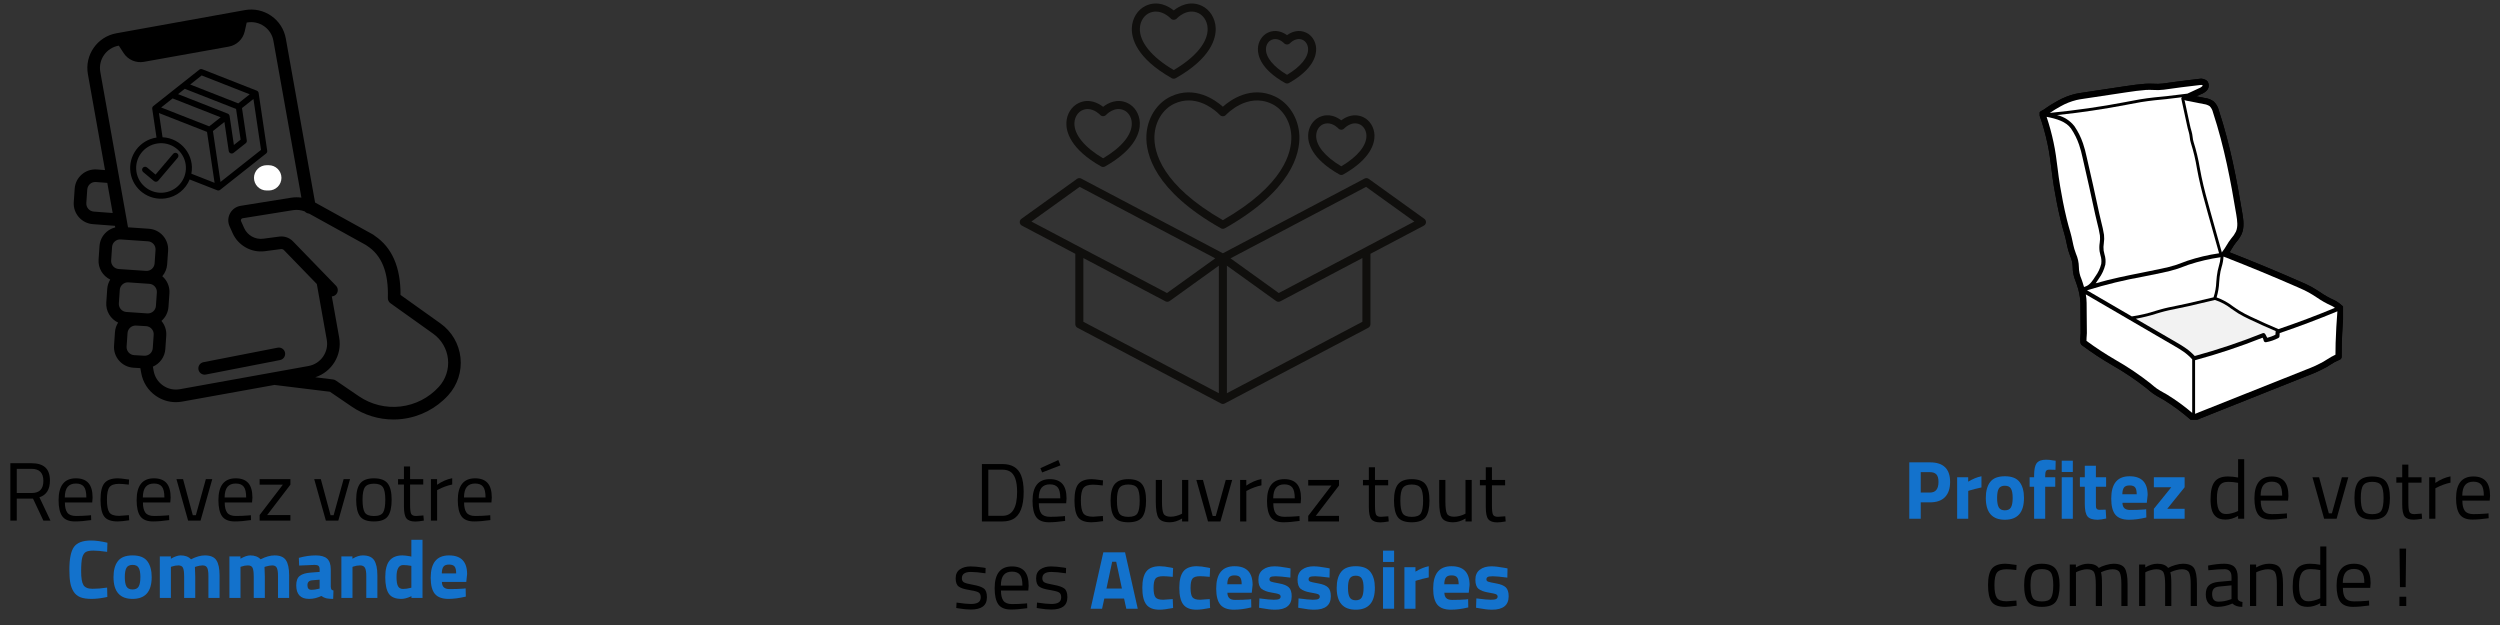 <svg xmlns="http://www.w3.org/2000/svg" xmlns:xlink="http://www.w3.org/1999/xlink" width="1000" zoomAndPan="magnify" viewBox="0 0 750 187.5" height="250" preserveAspectRatio="xMidYMid meet" version="1.0"><rect x="0" y="0" width="750" height="187.5" fill="#333333" stroke="none"/><defs><g></g><clipPath id="7c5a886599"><path d="M 22 2.496 L 138.59 2.496 L 138.59 125.918 L 22 125.918 Z M 22 2.496" clip-rule="nonzero"></path></clipPath><clipPath id="c17b8a2a14"><path d="M 305.898 53 L 427.824 53 L 427.824 121.176 L 305.898 121.176 Z M 305.898 53" clip-rule="nonzero"></path></clipPath><clipPath id="22b8f829cf"><path d="M 39 20 L 83 20 L 83 61 L 39 61 Z M 39 20" clip-rule="nonzero"></path></clipPath><clipPath id="c99120fd1c"><path d="M 34.707 24.477 L 77.301 18.145 L 82.727 54.656 L 40.133 60.988 Z M 34.707 24.477" clip-rule="nonzero"></path></clipPath><clipPath id="034a15b00f"><path d="M 34.707 24.477 L 81.355 17.543 L 90.102 76.363 L 43.449 83.297 Z M 34.707 24.477" clip-rule="nonzero"></path></clipPath><clipPath id="32d278ffec"><path d="M 34.707 24.477 L 81.355 17.543 L 90.102 76.363 L 43.449 83.297 Z M 34.707 24.477" clip-rule="nonzero"></path></clipPath><clipPath id="f35b38e2b5"><path d="M 76.195 49.562 L 84.434 49.562 L 84.434 57.148 L 76.195 57.148 Z M 76.195 49.562" clip-rule="nonzero"></path></clipPath><clipPath id="fc494f55c3"><path d="M 79.988 49.562 L 80.641 49.562 C 81.645 49.562 82.609 49.965 83.32 50.676 C 84.031 51.387 84.434 52.352 84.434 53.355 C 84.434 54.363 84.031 55.328 83.32 56.039 C 82.609 56.75 81.645 57.148 80.641 57.148 L 79.988 57.148 C 78.98 57.148 78.016 56.75 77.305 56.039 C 76.594 55.328 76.195 54.363 76.195 53.355 C 76.195 52.352 76.594 51.387 77.305 50.676 C 78.016 49.965 78.98 49.562 79.988 49.562 Z M 79.988 49.562" clip-rule="nonzero"></path></clipPath><clipPath id="c101b5c1c4"><path d="M 611.898 23.445 L 702.91 23.445 L 702.91 125.922 L 611.898 125.922 Z M 611.898 23.445" clip-rule="nonzero"></path></clipPath></defs><path fill="#000000" d="M 83.293 104.305 L 61.031 108.656 C 60.004 108.855 59.336 109.848 59.539 110.871 C 59.715 111.773 60.504 112.398 61.391 112.398 C 61.512 112.398 61.633 112.387 61.754 112.363 L 84.02 108.016 C 85.043 107.812 85.711 106.82 85.512 105.797 C 85.312 104.773 84.32 104.105 83.293 104.305 Z M 83.293 104.305" fill-opacity="1" fill-rule="nonzero"></path><g clip-path="url(#7c5a886599)"><path fill="#000000" d="M 138.148 107.297 C 137.707 103.18 135.52 99.438 132.148 97.035 L 120.156 88.48 C 120.207 80.18 117.602 74.215 112.406 70.727 C 112.281 70.598 112.137 70.492 111.98 70.402 L 94.523 60.754 L 85.746 11.574 C 85.25 8.793 83.699 6.371 81.379 4.758 C 79.059 3.145 76.246 2.531 73.465 3.031 L 34.895 9.988 C 29.172 11.02 25.348 16.516 26.367 22.238 L 31.504 51.023 L 29.016 50.836 C 25.605 50.602 22.641 53.188 22.406 56.594 L 22.129 60.641 C 21.895 64.047 24.477 67.012 27.875 67.246 L 34.488 67.746 L 34.57 68.219 C 33.617 68.453 32.727 68.906 31.965 69.57 C 30.715 70.66 29.965 72.168 29.852 73.82 L 29.574 77.863 C 29.395 80.465 30.855 82.805 33.07 83.871 C 32.547 84.719 32.234 85.684 32.164 86.707 L 31.887 90.75 C 31.707 93.367 33.188 95.719 35.43 96.777 C 34.887 97.637 34.559 98.621 34.488 99.66 L 34.211 103.703 C 33.977 107.113 36.562 110.078 39.992 110.312 L 42.105 110.438 L 42.371 111.934 C 42.871 114.715 44.422 117.137 46.742 118.75 C 48.535 119.996 50.617 120.648 52.754 120.648 C 53.387 120.648 54.02 120.59 54.656 120.477 L 82.383 115.477 C 82.445 115.492 82.508 115.504 82.574 115.512 L 98.984 117.527 L 105.523 121.988 C 109.227 124.516 113.59 125.852 118.035 125.852 C 118.895 125.852 119.762 125.801 120.625 125.699 C 125.941 125.074 130.852 122.551 134.453 118.594 C 137.242 115.531 138.59 111.414 138.148 107.297 Z M 28.148 63.477 C 26.816 63.387 25.809 62.23 25.898 60.898 L 26.176 56.855 C 26.27 55.523 27.422 54.512 28.746 54.605 L 32.188 54.863 L 33.801 63.902 Z M 33.344 78.121 L 33.621 74.078 C 33.668 73.434 33.961 72.844 34.449 72.422 C 34.934 71.996 35.562 71.785 36.203 71.832 L 44.41 72.395 C 45.742 72.484 46.75 73.645 46.66 74.973 L 46.383 79.02 C 46.289 80.348 45.133 81.359 43.801 81.266 L 35.594 80.703 C 34.262 80.609 33.254 79.453 33.344 78.121 Z M 35.656 91.008 L 35.934 86.965 C 35.98 86.32 36.273 85.73 36.762 85.305 C 37.246 84.883 37.871 84.672 38.516 84.715 L 44.805 85.148 C 45.449 85.191 46.039 85.484 46.465 85.973 C 46.891 86.461 47.098 87.086 47.055 87.73 L 46.777 91.773 C 46.688 93.105 45.531 94.113 44.195 94.02 L 37.906 93.59 C 36.574 93.496 35.566 92.34 35.656 91.008 Z M 37.98 103.965 L 38.262 99.918 C 38.305 99.273 38.598 98.688 39.086 98.262 C 39.527 97.875 40.086 97.668 40.684 97.668 C 40.742 97.668 40.805 97.668 40.863 97.672 L 43.855 97.844 C 45.188 97.938 46.199 99.094 46.105 100.426 L 45.828 104.469 C 45.738 105.801 44.578 106.809 43.246 106.715 C 43.238 106.715 43.234 106.715 43.227 106.715 L 40.23 106.543 C 38.898 106.453 37.891 105.293 37.98 103.965 Z M 53.984 116.758 C 52.195 117.078 50.391 116.688 48.898 115.648 C 47.41 114.613 46.414 113.059 46.094 111.27 L 45.867 109.992 C 47.926 109.102 49.434 107.117 49.598 104.727 L 49.879 100.684 C 49.992 99.02 49.434 97.461 48.434 96.277 C 49.629 95.234 50.43 93.734 50.547 92.031 L 50.828 87.988 C 50.941 86.336 50.402 84.738 49.316 83.492 C 49.117 83.266 48.91 83.059 48.688 82.867 C 49.52 81.891 50.059 80.652 50.152 79.277 L 50.43 75.234 C 50.664 71.824 48.082 68.859 44.668 68.625 L 38.406 68.195 L 30.09 21.574 C 29.434 17.898 31.891 14.371 35.566 13.707 L 35.645 13.691 L 37.082 15.914 C 38.395 17.938 40.793 18.977 43.168 18.551 L 68.633 13.988 C 71.008 13.562 72.895 11.754 73.422 9.398 L 74.008 6.773 L 74.137 6.75 C 75.922 6.43 77.727 6.824 79.219 7.859 C 80.711 8.895 81.707 10.449 82.023 12.238 L 90.422 59.289 C 89.395 59.145 88.348 59.152 87.32 59.316 L 72.199 61.746 C 70.832 61.965 69.672 62.789 69.016 64.008 C 68.359 65.223 68.309 66.645 68.875 67.906 L 69.805 69.98 C 71.469 73.68 75.438 75.891 79.457 75.359 L 84.285 74.723 C 84.613 74.68 84.953 74.797 85.184 75.035 L 95.047 85.207 L 98.031 101.934 C 98.688 105.609 96.23 109.141 92.551 109.801 Z M 131.656 116.051 C 128.668 119.336 124.594 121.43 120.184 121.945 C 115.773 122.465 111.324 121.371 107.656 118.867 L 100.734 114.148 C 100.484 113.98 100.199 113.871 99.902 113.836 L 94.578 113.18 C 99.535 111.59 102.691 106.527 101.754 101.27 L 99.547 88.918 C 99.988 88.895 100.422 88.719 100.762 88.391 C 101.512 87.664 101.531 86.469 100.805 85.719 L 98.164 82.996 C 98.164 82.996 98.164 82.992 98.16 82.992 L 87.898 72.406 C 86.836 71.312 85.301 70.777 83.793 70.977 L 78.961 71.613 C 76.582 71.93 74.238 70.621 73.254 68.434 L 72.324 66.359 C 72.211 66.113 72.289 65.902 72.344 65.801 C 72.398 65.699 72.531 65.52 72.797 65.477 L 87.922 63.047 C 89.105 62.855 90.328 63 91.438 63.438 C 91.762 63.805 92.223 64.039 92.723 64.078 L 109.805 73.52 C 109.875 73.578 109.949 73.637 110.027 73.684 C 114.527 76.547 116.598 81.684 116.355 89.379 C 116.336 90.012 116.633 90.609 117.148 90.977 L 129.953 100.109 C 132.445 101.887 134.062 104.652 134.391 107.699 C 134.715 110.742 133.719 113.789 131.656 116.051 Z M 131.656 116.051" fill-opacity="1" fill-rule="nonzero"></path></g><g clip-path="url(#c17b8a2a14)"><path fill="#100f0d" d="M 383.629 87.91 L 369.152 77.5 L 409.824 56.059 L 424.301 66.465 Z M 408.715 96.535 L 368.07 117.965 L 368.07 79.703 L 382.824 90.309 C 383.035 90.457 383.281 90.535 383.531 90.535 C 383.723 90.535 383.918 90.488 384.094 90.395 L 408.715 77.414 Z M 325.012 77.414 L 349.629 90.395 C 349.805 90.488 350 90.535 350.195 90.535 C 350.441 90.535 350.691 90.457 350.898 90.309 L 365.652 79.703 L 365.652 117.965 L 325.012 96.535 Z M 323.902 56.059 L 364.574 77.5 L 350.094 87.91 L 309.422 66.465 Z M 427.297 65.645 L 410.629 53.66 C 410.254 53.395 409.762 53.359 409.359 53.574 L 366.863 75.98 L 324.367 53.574 C 323.961 53.359 323.469 53.395 323.098 53.66 L 306.43 65.645 C 306.086 65.887 305.898 66.289 305.93 66.707 C 305.957 67.125 306.199 67.496 306.57 67.691 L 322.594 76.141 L 322.594 97.266 C 322.594 97.715 322.844 98.121 323.238 98.332 L 366.297 121.035 C 366.316 121.047 366.332 121.051 366.348 121.059 C 366.367 121.07 366.387 121.078 366.41 121.086 C 366.438 121.098 366.469 121.109 366.496 121.117 C 366.52 121.125 366.535 121.133 366.555 121.137 C 366.59 121.145 366.625 121.152 366.66 121.156 C 366.676 121.16 366.691 121.164 366.707 121.168 C 366.758 121.172 366.812 121.176 366.863 121.176 C 366.914 121.176 366.965 121.172 367.016 121.168 C 367.031 121.164 367.051 121.16 367.066 121.156 C 367.102 121.152 367.137 121.145 367.168 121.137 C 367.188 121.133 367.207 121.125 367.227 121.117 C 367.258 121.109 367.285 121.098 367.316 121.086 C 367.336 121.078 367.355 121.07 367.375 121.059 C 367.395 121.051 367.41 121.047 367.426 121.035 L 410.488 98.332 C 410.883 98.121 411.133 97.715 411.133 97.266 L 411.133 76.141 L 427.156 67.691 C 427.523 67.496 427.766 67.125 427.797 66.707 C 427.824 66.289 427.637 65.887 427.297 65.645" fill-opacity="1" fill-rule="nonzero"></path></g><path fill="#100f0d" d="M 322.328 36.895 C 322.41 34.848 323.617 33.57 324.625 33.094 C 325.207 32.824 325.773 32.715 326.305 32.715 C 328.383 32.715 329.957 34.379 330.031 34.457 C 330.258 34.711 330.586 34.855 330.926 34.855 C 330.93 34.855 330.93 34.855 330.934 34.855 C 331.273 34.855 331.598 34.715 331.824 34.469 C 331.93 34.355 334.379 31.758 337.238 33.094 C 338.25 33.566 339.457 34.848 339.535 36.895 C 339.668 40.344 336.543 44.184 330.934 47.492 C 325.324 44.188 322.199 40.344 322.328 36.895 Z M 330.336 49.938 C 330.52 50.039 330.723 50.094 330.934 50.094 C 331.145 50.094 331.348 50.035 331.531 49.934 C 340.832 44.676 342.055 39.449 341.949 36.801 C 341.852 34.227 340.406 31.91 338.266 30.91 C 335.07 29.414 332.297 30.98 330.934 32.043 C 329.566 30.98 326.793 29.41 323.602 30.91 C 321.457 31.91 320.016 34.227 319.914 36.801 C 319.812 39.449 321.031 44.676 330.336 49.938" fill-opacity="1" fill-rule="nonzero"></path><path fill="#100f0d" d="M 381.391 11.98 C 381.793 11.789 382.188 11.715 382.559 11.715 C 384.035 11.715 385.164 12.91 385.223 12.973 C 385.68 13.465 386.543 13.465 386.996 12.973 C 387.074 12.895 388.824 11.039 390.832 11.98 C 391.535 12.309 392.375 13.207 392.43 14.652 C 392.527 17.164 390.234 19.984 386.113 22.449 C 381.988 19.984 379.691 17.164 379.789 14.652 C 379.844 13.207 380.688 12.309 381.391 11.98 Z M 385.516 24.895 C 385.699 25 385.902 25.051 386.109 25.051 C 386.297 25.051 386.48 25.008 386.652 24.922 C 386.672 24.914 386.688 24.902 386.707 24.895 C 393.977 20.785 394.93 16.656 394.848 14.559 C 394.766 12.477 393.594 10.605 391.855 9.793 C 389.59 8.73 387.457 9.559 386.109 10.551 C 384.766 9.559 382.625 8.73 380.363 9.793 C 378.625 10.605 377.453 12.477 377.371 14.559 C 377.293 16.656 378.242 20.785 385.516 24.895" fill-opacity="1" fill-rule="nonzero"></path><path fill="#100f0d" d="M 341.961 8.5 C 342.055 6.039 343.512 4.5 344.734 3.93 C 345.438 3.598 346.121 3.469 346.762 3.469 C 349.258 3.469 351.141 5.461 351.238 5.57 C 351.695 6.066 352.559 6.059 353.02 5.562 C 353.145 5.43 356.082 2.32 359.516 3.93 C 360.738 4.5 362.195 6.039 362.289 8.5 C 362.445 12.594 358.75 17.129 352.125 21.012 C 345.5 17.133 341.805 12.594 341.961 8.5 Z M 351.527 23.457 C 351.711 23.562 351.918 23.613 352.121 23.613 C 352.328 23.613 352.535 23.562 352.723 23.457 C 363.418 17.41 364.82 11.434 364.707 8.406 C 364.594 5.492 362.961 2.875 360.543 1.742 C 356.836 0.008 353.625 1.922 352.125 3.125 C 350.629 1.926 347.414 0.004 343.707 1.742 C 341.293 2.875 339.656 5.492 339.547 8.406 C 339.43 11.434 340.832 17.41 351.527 23.457" fill-opacity="1" fill-rule="nonzero"></path><path fill="#100f0d" d="M 394.855 40.605 C 394.922 38.84 395.961 37.738 396.828 37.332 C 397.324 37.098 397.812 37.004 398.266 37.004 C 400.062 37.004 401.426 38.445 401.488 38.512 C 401.711 38.766 402.039 38.914 402.379 38.918 C 402.699 38.926 403.047 38.781 403.281 38.527 C 403.371 38.434 405.504 36.184 407.957 37.332 C 408.824 37.738 409.859 38.84 409.926 40.605 C 410.043 43.617 407.305 46.98 402.391 49.891 C 397.477 46.98 394.738 43.617 394.855 40.605 Z M 392.441 40.512 C 392.348 42.902 393.441 47.613 401.797 52.336 C 401.98 52.441 402.188 52.492 402.391 52.492 C 402.598 52.492 402.805 52.441 402.988 52.336 C 411.34 47.613 412.434 42.902 412.344 40.512 C 412.254 38.168 410.934 36.059 408.98 35.145 C 406.359 33.918 403.891 34.938 402.383 36.098 C 401.113 35.129 398.652 33.809 395.801 35.145 C 393.848 36.059 392.531 38.168 392.441 40.512" fill-opacity="1" fill-rule="nonzero"></path><path fill="#100f0d" d="M 365.973 34.504 C 366.43 35.004 367.297 35 367.75 34.504 C 368.012 34.227 374.148 27.703 381.457 31.121 C 384.898 32.734 387.227 36.539 387.391 40.812 C 387.582 45.742 385.145 55.535 366.859 66.047 C 348.578 55.535 346.145 45.742 346.332 40.812 C 346.496 36.539 348.824 32.734 352.266 31.121 C 353.781 30.414 355.242 30.133 356.613 30.133 C 361.863 30.133 365.77 34.285 365.973 34.504 Z M 351.242 28.938 C 346.988 30.926 344.113 35.551 343.918 40.719 C 343.707 46.246 346.32 57.188 366.184 68.441 C 366.375 68.574 366.609 68.648 366.859 68.648 C 367.07 68.648 367.277 68.59 367.461 68.488 C 387.398 57.219 390.02 46.254 389.809 40.719 C 389.609 35.551 386.734 30.926 382.484 28.938 C 375.27 25.555 369.102 30.023 366.863 32.012 C 364.621 30.023 358.453 25.555 351.242 28.938" fill-opacity="1" fill-rule="nonzero"></path><g clip-path="url(#22b8f829cf)"><g clip-path="url(#c99120fd1c)"><g clip-path="url(#034a15b00f)"><g clip-path="url(#32d278ffec)"><path fill="#000000" d="M 46.195 54.324 L 42.945 51.609 C 42.562 51.289 42.516 50.723 42.836 50.344 C 43.156 49.965 43.723 49.918 44.102 50.234 L 46.664 52.375 L 49.41 49.145 L 49.469 48.996 L 49.52 49.016 L 51.945 46.156 C 52.266 45.777 52.836 45.73 53.215 46.047 C 53.594 46.367 53.641 46.934 53.32 47.312 L 47.461 54.215 C 47.141 54.59 46.574 54.641 46.195 54.324 Z M 47.219 43.039 C 43.145 43.645 40.32 47.438 40.926 51.488 C 41.527 55.543 45.328 58.352 49.402 57.746 C 53.477 57.141 56.301 53.348 55.695 49.293 C 55.094 45.238 51.289 42.434 47.219 43.039 Z M 47.68 33.91 L 48.762 41.176 C 54.363 41.438 58.477 46.613 57.41 52.113 L 64.375 54.848 L 62.105 39.574 Z M 74.918 28.293 L 71.48 31.012 L 57.059 25.352 L 60.496 22.633 Z M 66.152 54.582 L 78.309 44.973 L 76.035 29.695 L 72.598 32.418 L 74.043 42.145 C 74.09 42.461 73.965 42.777 73.711 42.977 L 70.066 45.863 C 69.52 46.293 68.719 45.973 68.617 45.293 L 67.324 36.59 L 63.883 39.309 Z M 51.781 29.523 L 66.203 35.188 L 62.766 37.906 L 48.344 32.242 Z M 68.316 34.09 L 53.41 28.238 L 55.43 26.641 L 70.816 32.68 L 72.188 41.895 L 70.168 43.496 L 68.875 34.789 C 68.828 34.473 68.613 34.207 68.316 34.09 Z M 49.668 59.516 C 53.027 59.016 55.703 56.77 56.898 53.84 L 65.16 57.082 C 65.457 57.199 65.801 57.148 66.051 56.949 L 79.832 46.051 C 80.086 45.852 80.211 45.535 80.164 45.219 L 77.59 27.898 C 77.543 27.582 77.328 27.312 77.031 27.195 L 60.676 20.773 C 60.375 20.656 60.035 20.707 59.785 20.906 L 46.004 31.809 C 45.75 32.008 45.625 32.324 45.672 32.641 L 46.953 41.266 C 41.898 42.02 38.395 46.723 39.145 51.754 C 39.891 56.785 44.613 60.27 49.668 59.516 Z M 84.516 54.949 L 76.02 66.672 C 75.785 67.129 74.828 67.375 74.277 67.48 L 61.934 69.855 C 61.18 69.996 60.5 70.438 60.207 70.695 L 59.426 71.402 L 57.441 72.902 L 51.254 66.691 C 53.434 64.184 55.785 61.98 59.438 61.426 L 70.59 59.719 C 71.406 59.59 73 60.852 72.156 62.023 C 71.891 62.395 71.523 62.605 71.348 62.633 L 65.492 63.555 C 65 63.633 64.664 64.094 64.742 64.582 C 64.82 65.07 65.277 65.402 65.77 65.324 L 71.629 64.402 C 72.793 64.215 73.945 63.066 74.16 61.809 C 74.703 61.629 75.227 61.305 75.727 60.836 L 83.727 53.465 C 83.98 53.387 84.328 53.348 84.543 53.59 C 84.758 53.828 84.828 54.34 84.516 54.949 Z M 56.793 75.516 C 56.988 75.32 56.992 74.996 56.797 74.801 L 56.723 74.727 L 48.965 66.941 C 48.77 66.746 48.441 66.75 48.25 66.941 L 43.98 71.156 C 43.781 71.352 43.781 71.676 43.977 71.871 L 51.809 79.73 C 52 79.926 52.328 79.926 52.523 79.734 Z M 85.887 52.395 C 86.664 53.266 86.738 54.617 86.078 55.844 C 86.059 55.879 86.035 55.914 86.012 55.945 L 77.582 67.562 C 77.332 68.008 76.957 68.363 76.434 68.645 C 75.996 68.895 75.188 69.129 74.613 69.238 L 62.266 71.617 C 61.516 71.758 61.066 72.402 60.543 72.805 L 58.574 74.293 C 58.91 75.125 58.742 76.113 58.059 76.785 L 53.793 81.004 C 52.895 81.891 51.43 81.898 50.531 80.992 L 42.695 73.137 C 41.805 72.238 41.809 70.777 42.711 69.887 L 46.98 65.668 C 47.797 64.863 49.062 64.793 49.961 65.441 C 52.285 62.785 54.977 60.289 59.164 59.652 L 70.309 57.949 C 71.699 57.734 73.246 58.695 73.883 59.984 C 74.082 59.879 74.285 59.727 74.496 59.527 L 82.645 52.023 C 82.723 51.949 82.82 51.887 82.922 51.848 C 84.066 51.395 85.176 51.602 85.887 52.395 Z M 85.887 52.395" fill-opacity="1" fill-rule="evenodd"></path></g></g></g></g><g clip-path="url(#f35b38e2b5)"><g clip-path="url(#fc494f55c3)"><path fill="#ffffff" d="M 76.195 49.562 L 84.434 49.562 L 84.434 57.148 L 76.195 57.148 Z M 76.195 49.562" fill-opacity="1" fill-rule="nonzero"></path></g></g><g clip-path="url(#c101b5c1c4)"><path fill="#000000" d="M 702.5 107.055 C 702.496 107.254 702.438 107.434 702.32 107.594 C 702.203 107.754 702.055 107.867 701.867 107.93 C 700.879 108.328 699.949 108.824 699.074 109.426 C 698.684 109.668 698.305 109.91 697.938 110.129 C 696.176 111.094 694.355 111.93 692.469 112.629 L 660.211 125.48 C 660.078 125.531 659.961 125.59 659.844 125.633 C 659.238 125.934 658.602 126.094 657.926 126.109 C 657.855 126.109 657.793 126.109 657.727 126.102 C 657.52 126.098 657.336 126.027 657.176 125.891 C 654.664 123.703 651.992 121.734 649.164 119.977 C 648.859 119.805 648.562 119.637 648.258 119.469 C 647.465 119.047 646.699 118.582 645.961 118.078 C 645.395 117.676 644.867 117.234 644.359 116.805 L 643.934 116.453 C 640.719 113.922 637.336 111.645 633.785 109.617 C 630.59 107.773 627.516 105.75 624.559 103.551 C 624.027 103.133 624.027 102.414 624.164 100.453 C 624.18 100.215 624.199 100.027 624.199 99.941 C 624.195 98.914 624.18 97.891 624.176 96.867 L 624.164 95.449 C 624.152 93.93 624.133 92.41 624.125 90.891 C 624.043 88.965 623.672 87.094 623.008 85.285 C 622.902 84.961 622.789 84.652 622.68 84.34 C 622.098 82.969 621.805 81.535 621.805 80.047 C 621.766 78.895 621.508 77.789 621.035 76.738 C 620.855 76.234 620.664 75.719 620.516 75.199 C 620.277 74.375 620.098 73.539 619.93 72.723 C 619.746 71.855 619.57 71.035 619.332 70.234 C 618.953 68.969 618.586 67.621 618.242 66.227 C 617.34 62.582 616.684 58.941 616.203 56.172 C 615.895 54.348 615.66 52.492 615.438 50.691 C 615.121 48.172 614.797 45.566 614.25 43.094 C 613.641 40.176 612.832 37.312 611.824 34.504 C 611.754 34.309 611.75 34.113 611.809 33.914 C 611.871 33.715 611.984 33.555 612.152 33.43 C 612.352 33.293 612.559 33.176 612.781 33.078 C 612.898 33.023 613.016 32.965 613.129 32.898 C 614.457 31.922 615.852 31.047 617.305 30.266 C 618.945 29.336 620.684 28.645 622.516 28.191 C 623.234 28.031 623.953 27.918 624.656 27.812 L 626.59 27.516 C 630.293 26.949 633.992 26.395 637.688 25.848 C 639.859 25.531 641.672 25.27 643.582 25.133 C 644.398 25.086 645.211 25.086 646.027 25.125 C 646.965 25.191 647.902 25.172 648.836 25.066 C 652.352 24.535 655.949 24.105 659.43 23.695 L 659.695 23.664 C 660.141 23.562 660.582 23.57 661.023 23.691 C 661.465 23.809 661.852 24.027 662.184 24.34 C 662.336 24.543 662.453 24.766 662.527 25.004 C 662.602 25.246 662.637 25.496 662.625 25.746 C 662.613 26 662.559 26.242 662.461 26.477 C 662.363 26.711 662.23 26.922 662.059 27.109 C 661.559 27.637 660.965 28.02 660.277 28.258 C 659.824 28.445 659.359 28.66 658.895 28.883 L 661.465 29.398 C 662.422 29.512 663.297 29.852 664.082 30.414 C 664.883 31.172 665.41 32.082 665.664 33.152 C 669.098 43.574 671.082 54.172 672.715 64.066 C 673 65.793 673.391 68.156 672.484 70.23 C 672.035 71.152 671.469 71.992 670.785 72.754 C 670.32 73.344 669.906 73.965 669.539 74.617 C 669.328 74.965 669.109 75.324 668.875 75.684 C 675.98 78.461 683.121 81.422 690.109 84.488 C 691.391 85.047 692.457 85.523 693.527 86.113 C 694.422 86.609 695.27 87.168 696.102 87.699 C 697.371 88.586 698.707 89.344 700.117 89.977 C 700.996 90.391 701.793 90.926 702.508 91.586 L 702.801 91.828 C 703.051 92.035 703.164 92.305 703.137 92.629 C 702.895 96.004 702.641 99.492 702.551 102.926 C 702.516 104.305 702.504 105.676 702.5 107.055 Z M 702.5 107.055" fill-opacity="1" fill-rule="nonzero"></path><path fill="#000000" d="M 612.145 33.426 C 611.977 33.551 611.863 33.711 611.801 33.91 C 611.738 34.109 611.746 34.305 611.816 34.5 C 612.82 37.309 613.629 40.172 614.242 43.09 C 614.789 45.566 615.109 48.168 615.426 50.688 C 615.652 52.488 615.887 54.344 616.195 56.168 C 616.676 58.934 617.332 62.578 618.234 66.223 C 618.578 67.617 618.945 68.965 619.324 70.23 C 619.566 71.031 619.738 71.855 619.922 72.719 C 620.094 73.531 620.27 74.371 620.504 75.195 C 620.656 75.719 620.848 76.234 621.027 76.734 C 621.5 77.785 621.754 78.891 621.797 80.043 C 621.797 81.535 622.09 82.969 622.676 84.344 C 622.789 84.652 622.898 84.965 623.008 85.289 C 623.668 87.098 624.043 88.965 624.125 90.891 C 624.129 92.414 624.148 93.934 624.16 95.453 L 624.172 96.867 C 624.18 97.895 624.191 98.918 624.199 99.941 C 624.199 100.027 624.18 100.223 624.16 100.457 C 624.023 102.418 624.023 103.137 624.559 103.551 C 627.516 105.754 630.59 107.777 633.781 109.621 C 637.332 111.648 640.715 113.926 643.93 116.453 L 644.355 116.809 C 644.867 117.234 645.391 117.676 645.957 118.082 C 646.699 118.586 647.465 119.047 648.254 119.473 C 648.559 119.641 648.852 119.805 649.16 119.984 C 651.988 121.738 654.66 123.711 657.172 125.898 C 657.332 126.031 657.516 126.102 657.727 126.109 C 657.793 126.113 657.855 126.113 657.922 126.113 C 658.598 126.102 659.238 125.941 659.84 125.637 C 659.961 125.594 660.078 125.539 660.207 125.488 L 692.465 112.629 C 694.348 111.93 696.172 111.094 697.934 110.129 C 698.297 109.91 698.676 109.668 699.066 109.426 C 699.945 108.824 700.875 108.328 701.859 107.93 C 702.047 107.867 702.199 107.754 702.316 107.594 C 702.43 107.434 702.492 107.254 702.492 107.055 C 702.5 105.676 702.512 104.305 702.543 102.93 C 702.629 99.496 702.887 96.008 703.125 92.633 C 703.152 92.305 703.043 92.039 702.793 91.832 L 702.5 91.59 C 701.785 90.93 700.988 90.391 700.109 89.98 C 698.699 89.348 697.359 88.59 696.094 87.703 C 695.262 87.168 694.41 86.609 693.52 86.113 C 692.449 85.523 691.383 85.047 690.102 84.492 C 683.113 81.426 675.977 78.465 668.867 75.684 C 669.105 75.324 669.32 74.965 669.531 74.617 C 669.898 73.965 670.316 73.344 670.781 72.754 C 671.465 71.992 672.031 71.148 672.48 70.23 C 673.387 68.156 672.992 65.789 672.711 64.066 C 671.078 54.172 669.094 43.574 665.66 33.152 C 665.402 32.082 664.875 31.172 664.078 30.418 C 663.293 29.855 662.418 29.516 661.457 29.402 L 658.891 28.891 C 659.355 28.664 659.82 28.449 660.273 28.262 C 660.961 28.023 661.559 27.637 662.059 27.109 C 662.23 26.922 662.363 26.711 662.461 26.477 C 662.559 26.242 662.613 26 662.625 25.746 C 662.637 25.492 662.605 25.246 662.527 25.004 C 662.453 24.762 662.336 24.543 662.184 24.34 C 661.852 24.027 661.465 23.809 661.023 23.691 C 660.582 23.57 660.141 23.562 659.695 23.664 L 659.43 23.695 C 655.945 24.105 652.344 24.535 648.832 25.066 C 647.895 25.172 646.953 25.191 646.008 25.121 C 645.195 25.082 644.379 25.082 643.562 25.129 C 641.656 25.266 639.844 25.527 637.672 25.844 C 633.969 26.387 630.27 26.945 626.574 27.512 L 624.637 27.812 C 623.934 27.914 623.215 28.027 622.496 28.188 C 620.664 28.641 618.926 29.332 617.285 30.262 C 615.832 31.043 614.441 31.918 613.109 32.895 C 612.996 32.961 612.883 33.023 612.762 33.074 C 612.543 33.172 612.34 33.289 612.145 33.426 Z M 616.059 42.688 C 615.512 40.102 614.816 37.555 613.98 35.047 C 616.938 35.613 619.816 36.461 621.312 38.566 C 622.328 40.07 623.129 41.68 623.719 43.395 C 624.148 44.676 624.5 45.977 624.773 47.301 C 626.055 52.902 627.367 58.664 628.566 64.344 C 628.738 65.168 628.945 65.988 629.145 66.789 C 629.461 68.039 629.785 69.344 629.977 70.637 C 630.051 71.367 630.031 72.094 629.914 72.82 C 629.777 73.672 629.762 74.523 629.871 75.375 C 629.945 75.805 630.043 76.195 630.137 76.57 C 630.418 77.418 630.496 78.289 630.371 79.176 C 630.031 80.527 629.449 81.766 628.621 82.891 C 627.809 84.172 627.035 85.379 625.805 85.891 C 625.668 85.934 625.531 85.98 625.395 86.027 C 625.328 86.051 625.27 86.086 625.215 86.133 C 625.07 85.637 624.922 85.152 624.773 84.699 C 624.664 84.363 624.543 84.035 624.434 83.711 C 623.93 82.57 623.676 81.375 623.664 80.129 C 623.641 78.727 623.348 77.387 622.781 76.102 C 622.602 75.605 622.434 75.141 622.297 74.68 C 622.082 73.922 621.918 73.152 621.746 72.336 C 621.566 71.465 621.371 70.57 621.113 69.695 C 620.738 68.461 620.379 67.141 620.039 65.773 C 619.156 62.188 618.5 58.586 618.035 55.848 C 617.723 54.07 617.496 52.23 617.277 50.449 C 616.953 47.902 616.621 45.258 616.059 42.688 Z M 614.957 33.875 C 615.992 33.156 617.066 32.5 618.176 31.898 C 619.672 31.051 621.254 30.422 622.926 30.008 C 623.57 29.852 624.227 29.75 624.922 29.648 L 626.867 29.355 C 630.559 28.793 634.25 28.234 637.945 27.688 C 640.078 27.371 641.863 27.121 643.711 26.984 C 644.457 26.945 645.199 26.945 645.945 26.984 C 647.004 27.062 648.062 27.035 649.117 26.906 C 652.598 26.375 656.188 25.953 659.648 25.543 L 659.914 25.516 C 660.648 25.43 660.762 25.531 660.77 25.543 C 660.77 25.68 660.727 25.801 660.641 25.906 C 660.324 26.195 659.961 26.406 659.555 26.539 C 658.875 26.824 658.184 27.16 657.512 27.488 C 657.086 27.691 656.648 27.898 656.219 28.09 C 655.258 28.195 654.316 28.312 653.41 28.434 C 652.383 28.57 651.324 28.707 650.23 28.809 C 647.574 29.07 644.82 29.34 642.133 29.777 C 640.93 29.973 639.719 30.207 638.543 30.438 L 637.559 30.629 C 630.371 32.012 622.777 33.098 614.957 33.875 Z M 622.324 37.852 C 620.969 36.145 619.23 35.035 617.113 34.527 C 624.227 33.77 631.145 32.746 637.723 31.477 L 638.711 31.293 C 639.879 31.062 641.082 30.828 642.273 30.633 C 644.938 30.199 647.668 29.934 650.316 29.68 C 651.422 29.566 652.488 29.43 653.527 29.293 C 653.879 29.242 654.238 29.199 654.605 29.152 C 654.586 29.172 654.562 29.191 654.539 29.207 C 654.402 29.32 654.355 29.461 654.387 29.633 L 656.051 37.336 C 656.207 38.125 656.402 38.906 656.637 39.676 C 656.777 40.168 656.871 40.668 656.922 41.18 C 656.973 41.77 657.086 42.348 657.262 42.918 C 658.051 45.406 658.656 47.938 659.074 50.512 C 659.246 51.406 659.414 52.301 659.598 53.195 C 660.34 56.781 661.34 60.355 662.309 63.82 L 665.715 75.977 C 662.465 76.453 659.277 77.207 656.156 78.242 C 655.688 78.414 655.219 78.586 654.754 78.766 C 654.156 78.996 653.539 79.23 652.922 79.438 C 651.422 79.918 649.898 80.309 648.352 80.613 C 646.5 81.012 644.637 81.383 642.77 81.758 C 638.129 82.68 633.355 83.637 628.707 84.984 C 629.047 84.523 629.359 84.043 629.664 83.559 C 630.578 82.297 631.223 80.906 631.594 79.391 C 631.746 78.332 631.664 77.293 631.336 76.27 C 631.25 75.914 631.156 75.543 631.086 75.16 C 631 74.422 631.02 73.688 631.145 72.957 C 631.273 72.125 631.293 71.289 631.199 70.449 C 630.996 69.102 630.664 67.773 630.344 66.484 C 630.152 65.703 629.949 64.887 629.781 64.09 C 628.586 58.402 627.266 52.641 625.988 47.066 C 625.703 45.68 625.336 44.316 624.883 42.977 C 624.262 41.152 623.406 39.445 622.324 37.852 Z M 625.738 88.316 L 652.406 103.848 C 653.297 104.359 654.207 104.895 655.039 105.492 C 656 106.16 656.871 106.93 657.652 107.797 L 657.652 123.867 C 655.277 121.832 652.758 120 650.094 118.367 C 649.789 118.188 649.473 118.012 649.16 117.84 C 648.41 117.418 647.695 117.02 647.031 116.559 C 646.531 116.199 646.059 115.801 645.555 115.379 L 645.121 115.012 C 641.836 112.43 638.375 110.098 634.742 108.023 C 631.707 106.266 628.777 104.348 625.945 102.27 C 625.93 101.836 625.992 100.949 626.02 100.582 C 626.039 100.277 626.059 100.035 626.059 99.93 C 626.051 98.902 626.039 97.875 626.035 96.848 L 626.02 95.438 C 626.008 93.918 625.992 92.395 625.984 90.883 C 625.977 90.02 625.895 89.164 625.738 88.316 Z M 639.547 94.922 L 626.109 87.102 C 626.152 87.082 626.203 87.07 626.25 87.051 C 631.758 85.344 637.348 83.988 643.023 82.977 C 644.891 82.605 646.758 82.23 648.613 81.836 C 650.207 81.516 651.777 81.109 653.324 80.617 C 653.957 80.406 654.59 80.164 655.203 79.93 C 655.656 79.758 656.117 79.582 656.574 79.418 C 659.707 78.387 662.902 77.641 666.164 77.168 C 666.098 78.086 665.926 78.98 665.652 79.859 C 665.527 80.324 665.402 80.781 665.305 81.246 C 665.098 82.34 664.957 83.441 664.887 84.551 C 664.836 86.137 664.559 87.688 664.062 89.199 L 656.273 91.031 C 655.211 91.277 654.133 91.496 653.082 91.707 C 651.383 92.047 649.621 92.395 647.906 92.902 L 646.891 93.199 C 644.492 93.988 642.043 94.562 639.547 94.922 Z M 653.039 102.773 L 640.766 95.629 C 642.926 95.234 645.047 94.699 647.137 94.027 L 648.148 93.73 C 649.832 93.238 651.566 92.887 653.258 92.551 C 654.312 92.34 655.398 92.125 656.473 91.875 L 664.473 89.996 C 664.473 89.988 664.473 89.988 664.48 89.988 C 666.301 90.586 667.961 91.48 669.465 92.672 C 670.133 93.129 670.816 93.609 671.52 94.043 C 672.602 94.68 673.715 95.262 674.855 95.789 C 677.438 97.023 680.074 98.203 682.711 99.324 C 682.699 99.371 682.691 99.422 682.695 99.469 C 682.695 99.68 682.668 99.891 682.648 100.094 C 682.637 100.207 682.633 100.32 682.621 100.43 C 681.832 100.82 681.016 101.125 680.168 101.344 C 680.039 101.039 679.887 100.746 679.707 100.469 L 679.57 100.23 C 679.492 100.094 679.383 100 679.234 99.949 C 679.09 99.898 678.941 99.902 678.801 99.965 C 672.141 102.633 665.352 104.914 658.43 106.801 C 657.625 105.938 656.738 105.164 655.766 104.488 C 654.887 103.852 653.945 103.305 653.039 102.773 Z M 656.902 37.152 L 655.355 29.969 C 655.473 30.062 655.602 30.129 655.746 30.164 L 661.109 31.219 C 661.754 31.289 662.352 31.5 662.902 31.852 C 663.41 32.383 663.742 33.012 663.902 33.73 C 667.297 44.031 669.262 54.539 670.883 64.363 C 671.207 66.309 671.418 68.039 670.781 69.48 C 670.402 70.238 669.926 70.934 669.355 71.566 C 668.832 72.223 668.363 72.918 667.949 73.648 C 667.578 74.301 667.16 74.922 666.695 75.512 C 666.641 75.586 666.594 75.664 666.559 75.746 L 663.148 63.59 C 662.188 60.145 661.184 56.586 660.449 53.02 C 660.27 52.137 660.102 51.242 659.938 50.355 C 659.508 47.738 658.891 45.164 658.086 42.633 C 657.938 42.125 657.836 41.602 657.789 41.07 C 657.734 40.508 657.629 39.957 657.473 39.414 C 657.242 38.668 657.051 37.914 656.898 37.152 Z M 658.5 124.152 C 658.512 124.117 658.52 124.078 658.527 124.035 L 658.527 108.066 C 665.402 106.195 672.148 103.945 678.77 101.312 C 678.934 101.559 679.043 101.828 679.098 102.117 C 679.117 102.293 679.191 102.434 679.328 102.547 C 679.465 102.652 679.621 102.695 679.793 102.676 C 681.09 102.445 682.324 102.02 683.492 101.402 C 683.73 101.293 683.852 101.105 683.852 100.84 C 683.852 100.629 683.871 100.422 683.887 100.219 C 683.902 100.117 683.906 100.027 683.914 99.926 C 689.73 97.953 695.539 95.758 701.219 93.398 C 700.988 96.52 700.77 99.723 700.691 102.887 C 700.664 104.059 700.652 105.238 700.641 106.414 C 699.754 106.832 698.902 107.309 698.082 107.852 C 697.711 108.09 697.352 108.312 697.004 108.516 C 695.32 109.438 693.582 110.234 691.785 110.898 L 659.523 123.754 C 659.379 123.809 659.25 123.863 659.125 123.926 C 658.875 124.016 658.68 124.098 658.5 124.152 Z M 664.98 89.223 C 665.434 87.719 665.691 86.184 665.758 84.617 C 665.82 83.543 665.953 82.48 666.152 81.426 C 666.246 80.973 666.371 80.527 666.496 80.078 C 666.805 79.078 666.992 78.059 667.047 77.012 L 667.141 76.996 C 674.574 79.895 682.047 82.984 689.359 86.188 C 690.594 86.734 691.625 87.195 692.625 87.746 C 693.457 88.207 694.281 88.746 695.082 89.266 C 696.449 90.215 697.895 91.031 699.414 91.707 C 699.797 91.875 700.152 92.09 700.48 92.352 C 694.922 94.66 689.234 96.801 683.539 98.738 C 680.75 97.559 677.957 96.312 675.227 95.008 C 674.109 94.492 673.023 93.922 671.969 93.297 C 671.289 92.879 670.613 92.406 669.957 91.957 C 668.445 90.777 666.785 89.867 664.98 89.223 Z M 664.98 89.223" fill-opacity="1" fill-rule="nonzero"></path></g><path fill="#ffffff" d="M 613.98 35.047 C 614.816 37.555 615.512 40.102 616.059 42.688 C 616.625 45.258 616.953 47.898 617.277 50.453 C 617.496 52.234 617.723 54.07 618.035 55.852 C 618.5 58.586 619.156 62.188 620.039 65.777 C 620.379 67.141 620.738 68.465 621.113 69.699 C 621.367 70.574 621.566 71.469 621.746 72.336 C 621.918 73.156 622.082 73.926 622.297 74.684 C 622.434 75.141 622.602 75.605 622.781 76.102 C 623.348 77.387 623.641 78.73 623.664 80.133 C 623.676 81.379 623.93 82.57 624.434 83.711 C 624.543 84.035 624.664 84.363 624.773 84.699 C 624.922 85.152 625.07 85.641 625.215 86.133 C 625.27 86.09 625.328 86.055 625.395 86.027 C 625.531 85.984 625.668 85.934 625.805 85.891 C 627.035 85.379 627.809 84.172 628.621 82.895 C 629.449 81.766 630.031 80.527 630.371 79.176 C 630.492 78.289 630.414 77.422 630.137 76.57 C 630.043 76.199 629.945 75.809 629.871 75.379 C 629.762 74.523 629.777 73.672 629.914 72.824 C 630.031 72.098 630.051 71.367 629.977 70.637 C 629.785 69.348 629.465 68.043 629.145 66.789 C 628.945 65.988 628.742 65.168 628.566 64.344 C 627.371 58.664 626.055 52.906 624.773 47.301 C 624.5 45.98 624.148 44.68 623.719 43.398 C 623.129 41.68 622.328 40.07 621.312 38.57 C 619.816 36.461 616.938 35.613 613.98 35.047 Z M 613.98 35.047" fill-opacity="1" fill-rule="nonzero"></path><path fill="#ffffff" d="M 618.176 31.902 C 617.066 32.5 615.992 33.16 614.957 33.875 C 622.777 33.098 630.371 32.012 637.559 30.629 L 638.547 30.438 C 639.719 30.207 640.93 29.973 642.133 29.777 C 644.82 29.34 647.578 29.07 650.234 28.809 C 651.324 28.707 652.387 28.57 653.41 28.434 C 654.316 28.312 655.262 28.195 656.223 28.09 C 656.648 27.898 657.086 27.691 657.516 27.492 C 658.184 27.164 658.879 26.828 659.555 26.543 C 659.965 26.41 660.328 26.199 660.641 25.91 C 660.73 25.805 660.773 25.684 660.773 25.551 C 660.762 25.539 660.648 25.43 659.918 25.52 L 659.652 25.551 C 656.188 25.961 652.602 26.383 649.117 26.91 C 648.062 27.039 647.008 27.066 645.949 26.988 C 645.203 26.949 644.457 26.949 643.715 26.988 C 641.863 27.125 640.082 27.375 637.945 27.691 C 634.254 28.238 630.562 28.793 626.867 29.359 L 624.926 29.652 C 624.23 29.758 623.574 29.855 622.926 30.012 C 621.258 30.426 619.676 31.055 618.176 31.902 Z M 618.176 31.902" fill-opacity="1" fill-rule="nonzero"></path><path fill="#ffffff" d="M 617.117 34.527 C 619.234 35.035 620.973 36.145 622.328 37.852 C 623.41 39.445 624.266 41.152 624.887 42.977 C 625.34 44.316 625.711 45.68 625.992 47.066 C 627.273 52.641 628.586 58.402 629.785 64.09 C 629.957 64.895 630.16 65.707 630.352 66.488 C 630.672 67.777 631.004 69.105 631.203 70.453 C 631.297 71.293 631.281 72.129 631.148 72.961 C 631.023 73.691 631.008 74.426 631.094 75.164 C 631.16 75.547 631.254 75.922 631.34 76.273 C 631.668 77.297 631.754 78.336 631.598 79.395 C 631.227 80.91 630.586 82.301 629.668 83.562 C 629.363 84.047 629.051 84.527 628.711 84.988 C 633.359 83.641 638.133 82.684 642.773 81.762 C 644.645 81.387 646.504 81.016 648.355 80.617 C 649.902 80.312 651.426 79.922 652.93 79.441 C 653.543 79.234 654.164 79 654.762 78.77 C 655.227 78.59 655.691 78.414 656.164 78.246 C 659.281 77.215 662.469 76.457 665.723 75.984 L 662.312 63.824 C 661.344 60.359 660.348 56.785 659.602 53.199 C 659.422 52.305 659.254 51.41 659.078 50.516 C 658.66 47.941 658.055 45.406 657.266 42.918 C 657.09 42.352 656.977 41.773 656.926 41.18 C 656.875 40.672 656.781 40.172 656.641 39.68 C 656.406 38.91 656.211 38.129 656.055 37.34 L 654.391 29.637 C 654.359 29.465 654.406 29.324 654.543 29.211 C 654.566 29.191 654.586 29.176 654.609 29.152 C 654.242 29.203 653.883 29.246 653.531 29.297 C 652.492 29.434 651.426 29.57 650.32 29.68 C 647.672 29.938 644.941 30.203 642.277 30.637 C 641.082 30.828 639.883 31.062 638.715 31.293 L 637.727 31.48 C 631.148 32.746 624.227 33.77 617.117 34.527 Z M 617.117 34.527" fill-opacity="1" fill-rule="nonzero"></path><path fill="#ffffff" d="M 652.406 103.848 L 625.738 88.316 C 625.898 89.164 625.98 90.02 625.988 90.879 C 625.992 92.395 626.012 93.914 626.023 95.438 L 626.035 96.844 C 626.043 97.875 626.055 98.898 626.062 99.93 C 626.062 100.035 626.043 100.277 626.023 100.582 C 625.992 100.945 625.93 101.836 625.949 102.27 C 628.777 104.344 631.711 106.262 634.746 108.023 C 638.379 110.098 641.836 112.426 645.125 115.012 L 645.559 115.379 C 646.062 115.801 646.531 116.195 647.035 116.559 C 647.699 117.023 648.414 117.418 649.164 117.84 C 649.477 118.008 649.789 118.188 650.094 118.363 C 652.762 120 655.281 121.832 657.656 123.863 L 657.656 107.801 C 656.871 106.93 656 106.16 655.043 105.492 C 654.203 104.895 653.293 104.363 652.406 103.848 Z M 652.406 103.848" fill-opacity="1" fill-rule="nonzero"></path><path fill="#ffffff" d="M 626.109 87.102 L 639.547 94.922 C 642.047 94.562 644.492 93.988 646.891 93.195 L 647.91 92.898 C 649.621 92.387 651.383 92.043 653.086 91.703 C 654.133 91.492 655.215 91.273 656.273 91.027 L 664.066 89.195 C 664.562 87.684 664.836 86.137 664.891 84.547 C 664.961 83.438 665.098 82.336 665.305 81.242 C 665.406 80.777 665.531 80.32 665.652 79.855 C 665.926 78.977 666.098 78.082 666.164 77.168 C 662.902 77.637 659.707 78.387 656.578 79.414 C 656.117 79.586 655.66 79.754 655.203 79.926 C 654.59 80.16 653.957 80.402 653.324 80.613 C 651.777 81.105 650.207 81.512 648.617 81.832 C 646.758 82.23 644.891 82.602 643.023 82.973 C 637.348 83.984 631.758 85.344 626.254 87.051 C 626.203 87.07 626.152 87.082 626.109 87.102 Z M 626.109 87.102" fill-opacity="1" fill-rule="nonzero"></path><path fill="#f2f2f2" d="M 640.762 95.629 L 653.039 102.773 C 653.945 103.305 654.887 103.852 655.762 104.484 C 656.734 105.164 657.621 105.934 658.426 106.801 C 665.348 104.91 672.141 102.633 678.801 99.961 C 678.941 99.902 679.09 99.898 679.234 99.949 C 679.383 100 679.492 100.094 679.57 100.227 L 679.711 100.469 C 679.891 100.75 680.043 101.039 680.172 101.344 C 681.02 101.125 681.836 100.82 682.621 100.434 C 682.633 100.32 682.641 100.211 682.652 100.098 C 682.672 99.895 682.695 99.684 682.695 99.469 C 682.695 99.422 682.703 99.375 682.715 99.328 C 680.078 98.203 677.438 97.023 674.855 95.789 C 673.715 95.262 672.602 94.68 671.52 94.039 C 670.816 93.605 670.133 93.129 669.465 92.668 C 667.961 91.477 666.301 90.586 664.48 89.988 C 664.473 89.988 664.473 89.988 664.473 89.992 L 656.473 91.871 C 655.398 92.121 654.312 92.336 653.258 92.547 C 651.57 92.883 649.832 93.238 648.152 93.727 L 647.141 94.027 C 645.047 94.699 642.922 95.234 640.762 95.629 Z M 640.762 95.629" fill-opacity="1" fill-rule="nonzero"></path><path fill="#ffffff" d="M 655.355 29.969 L 656.898 37.152 C 657.051 37.914 657.238 38.668 657.469 39.41 C 657.625 39.953 657.73 40.504 657.785 41.066 C 657.832 41.598 657.934 42.121 658.086 42.633 C 658.887 45.16 659.504 47.734 659.934 50.352 C 660.105 51.238 660.27 52.133 660.445 53.016 C 661.184 56.578 662.184 60.141 663.148 63.586 L 666.555 75.75 C 666.59 75.664 666.637 75.586 666.691 75.512 C 667.156 74.926 667.574 74.305 667.945 73.652 C 668.363 72.922 668.832 72.227 669.352 71.566 C 669.926 70.938 670.402 70.242 670.781 69.48 C 671.418 68.035 671.211 66.312 670.883 64.367 C 669.262 54.547 667.297 44.039 663.902 33.73 C 663.742 33.012 663.41 32.387 662.902 31.852 C 662.352 31.504 661.754 31.293 661.109 31.219 L 655.746 30.164 C 655.598 30.129 655.469 30.066 655.355 29.969 Z M 655.355 29.969" fill-opacity="1" fill-rule="nonzero"></path><path fill="#ffffff" d="M 658.527 124.035 C 658.52 124.078 658.512 124.117 658.5 124.152 C 658.68 124.098 658.875 124.016 659.121 123.918 C 659.246 123.863 659.379 123.805 659.52 123.746 L 691.781 110.898 C 693.582 110.23 695.32 109.438 697 108.516 C 697.348 108.309 697.707 108.086 698.082 107.848 C 698.898 107.309 699.75 106.828 700.637 106.41 C 700.652 105.238 700.664 104.059 700.688 102.883 C 700.773 99.719 700.984 96.516 701.215 93.395 C 695.535 95.754 689.727 97.949 683.91 99.926 C 683.906 100.023 683.898 100.117 683.887 100.215 C 683.867 100.422 683.852 100.625 683.852 100.836 C 683.852 101.102 683.73 101.289 683.488 101.402 C 682.324 102.016 681.09 102.441 679.789 102.672 C 679.617 102.691 679.461 102.648 679.324 102.543 C 679.191 102.43 679.113 102.289 679.094 102.117 C 679.043 101.824 678.934 101.555 678.766 101.309 C 672.148 103.941 665.398 106.195 658.523 108.062 Z M 658.527 124.035" fill-opacity="1" fill-rule="nonzero"></path><path fill="#ffffff" d="M 665.758 84.617 C 665.691 86.188 665.434 87.723 664.98 89.223 C 666.785 89.867 668.445 90.777 669.957 91.957 C 670.617 92.41 671.293 92.883 671.969 93.297 C 673.023 93.926 674.113 94.496 675.227 95.012 C 677.961 96.312 680.75 97.562 683.539 98.738 C 689.234 96.805 694.922 94.664 700.48 92.355 C 700.152 92.094 699.797 91.879 699.414 91.707 C 697.895 91.031 696.449 90.219 695.082 89.27 C 694.281 88.746 693.457 88.207 692.625 87.75 C 691.625 87.195 690.594 86.738 689.359 86.191 C 682.047 82.988 674.574 79.898 667.141 77 L 667.047 77.02 C 666.992 78.062 666.805 79.086 666.496 80.082 C 666.371 80.531 666.246 80.977 666.152 81.43 C 665.953 82.484 665.82 83.547 665.758 84.617 Z M 665.758 84.617" fill-opacity="1" fill-rule="nonzero"></path><g fill="#000000" fill-opacity="1"><g transform="translate(0.997, 156.183)"><g><path d="M 4.031 -6.594 L 4.031 0 L 2.109 0 L 2.109 -17.219 L 8.484 -17.219 C 10.305 -17.219 11.676 -16.797 12.594 -15.953 C 13.52 -15.109 13.984 -13.789 13.984 -12 C 13.984 -9.344 12.93 -7.676 10.828 -7 L 14.141 0 L 12.016 0 L 8.906 -6.594 Z M 8.516 -8.281 C 10.848 -8.281 12.016 -9.488 12.016 -11.906 C 12.016 -14.32 10.836 -15.531 8.484 -15.531 L 4.031 -15.531 L 4.031 -8.281 Z M 8.516 -8.281"></path></g></g></g><g fill="#000000" fill-opacity="1"><g transform="translate(16.325, 156.183)"><g><path d="M 10.25 -1.547 L 10.984 -1.625 L 11.031 -0.156 C 9.133 0.113 7.516 0.25 6.172 0.25 C 4.379 0.25 3.109 -0.266 2.359 -1.297 C 1.617 -2.336 1.25 -3.953 1.25 -6.141 C 1.25 -10.504 2.984 -12.688 6.453 -12.688 C 8.117 -12.688 9.367 -12.219 10.203 -11.281 C 11.035 -10.344 11.453 -8.875 11.453 -6.875 L 11.344 -5.453 L 3.141 -5.453 C 3.141 -4.078 3.383 -3.055 3.875 -2.391 C 4.375 -1.723 5.242 -1.391 6.484 -1.391 C 7.723 -1.391 8.977 -1.441 10.25 -1.547 Z M 9.578 -6.938 C 9.578 -8.469 9.332 -9.547 8.844 -10.172 C 8.352 -10.805 7.555 -11.125 6.453 -11.125 C 5.348 -11.125 4.52 -10.789 3.969 -10.125 C 3.414 -9.469 3.129 -8.406 3.109 -6.938 Z M 9.578 -6.938"></path></g></g></g><g fill="#000000" fill-opacity="1"><g transform="translate(28.891, 156.183)"><g><path d="M 6.453 -12.688 C 6.992 -12.688 7.922 -12.586 9.234 -12.391 L 9.828 -12.328 L 9.75 -10.797 C 8.426 -10.953 7.445 -11.031 6.812 -11.031 C 5.406 -11.031 4.445 -10.691 3.938 -10.016 C 3.438 -9.348 3.188 -8.102 3.188 -6.281 C 3.188 -4.469 3.422 -3.203 3.891 -2.484 C 4.367 -1.773 5.352 -1.422 6.844 -1.422 L 9.781 -1.641 L 9.859 -0.094 C 8.316 0.133 7.16 0.25 6.391 0.25 C 4.453 0.25 3.113 -0.242 2.375 -1.234 C 1.633 -2.234 1.266 -3.914 1.266 -6.281 C 1.266 -8.645 1.66 -10.301 2.453 -11.25 C 3.254 -12.207 4.586 -12.688 6.453 -12.688 Z M 6.453 -12.688"></path></g></g></g><g fill="#000000" fill-opacity="1"><g transform="translate(39.74, 156.183)"><g><path d="M 10.25 -1.547 L 10.984 -1.625 L 11.031 -0.156 C 9.133 0.113 7.516 0.25 6.172 0.25 C 4.379 0.25 3.109 -0.266 2.359 -1.297 C 1.617 -2.336 1.25 -3.953 1.25 -6.141 C 1.25 -10.504 2.984 -12.688 6.453 -12.688 C 8.117 -12.688 9.367 -12.219 10.203 -11.281 C 11.035 -10.344 11.453 -8.875 11.453 -6.875 L 11.344 -5.453 L 3.141 -5.453 C 3.141 -4.078 3.383 -3.055 3.875 -2.391 C 4.375 -1.723 5.242 -1.391 6.484 -1.391 C 7.723 -1.391 8.977 -1.441 10.25 -1.547 Z M 9.578 -6.938 C 9.578 -8.469 9.332 -9.547 8.844 -10.172 C 8.352 -10.805 7.555 -11.125 6.453 -11.125 C 5.348 -11.125 4.52 -10.789 3.969 -10.125 C 3.414 -9.469 3.129 -8.406 3.109 -6.938 Z M 9.578 -6.938"></path></g></g></g><g fill="#000000" fill-opacity="1"><g transform="translate(52.306, 156.183)"><g><path d="M 0.625 -12.453 L 2.609 -12.453 L 5.531 -1.625 L 6.453 -1.625 L 9.453 -12.453 L 11.375 -12.453 L 7.859 0 L 4.125 0 Z M 0.625 -12.453"></path></g></g></g><g fill="#000000" fill-opacity="1"><g transform="translate(64.274, 156.183)"><g><path d="M 10.25 -1.547 L 10.984 -1.625 L 11.031 -0.156 C 9.133 0.113 7.516 0.25 6.172 0.25 C 4.379 0.25 3.109 -0.266 2.359 -1.297 C 1.617 -2.336 1.25 -3.953 1.25 -6.141 C 1.25 -10.504 2.984 -12.688 6.453 -12.688 C 8.117 -12.688 9.367 -12.219 10.203 -11.281 C 11.035 -10.344 11.453 -8.875 11.453 -6.875 L 11.344 -5.453 L 3.141 -5.453 C 3.141 -4.078 3.383 -3.055 3.875 -2.391 C 4.375 -1.723 5.242 -1.391 6.484 -1.391 C 7.723 -1.391 8.977 -1.441 10.25 -1.547 Z M 9.578 -6.938 C 9.578 -8.469 9.332 -9.547 8.844 -10.172 C 8.352 -10.805 7.555 -11.125 6.453 -11.125 C 5.348 -11.125 4.52 -10.789 3.969 -10.125 C 3.414 -9.469 3.129 -8.406 3.109 -6.938 Z M 9.578 -6.938"></path></g></g></g><g fill="#000000" fill-opacity="1"><g transform="translate(76.84, 156.183)"><g><path d="M 1.047 -10.781 L 1.047 -12.453 L 10.281 -12.453 L 10.281 -10.781 L 3.312 -1.672 L 10.281 -1.672 L 10.281 0 L 1.047 0 L 1.047 -1.672 L 8.016 -10.781 Z M 1.047 -10.781"></path></g></g></g><g fill="#000000" fill-opacity="1"><g transform="translate(88.162, 156.183)"><g></g></g></g><g fill="#000000" fill-opacity="1"><g transform="translate(93.636, 156.183)"><g><path d="M 0.625 -12.453 L 2.609 -12.453 L 5.531 -1.625 L 6.453 -1.625 L 9.453 -12.453 L 11.375 -12.453 L 7.859 0 L 4.125 0 Z M 0.625 -12.453"></path></g></g></g><g fill="#000000" fill-opacity="1"><g transform="translate(105.605, 156.183)"><g><path d="M 1.25 -6.25 C 1.25 -8.52 1.656 -10.16 2.469 -11.172 C 3.281 -12.18 4.648 -12.688 6.578 -12.688 C 8.516 -12.688 9.883 -12.18 10.688 -11.172 C 11.488 -10.16 11.891 -8.52 11.891 -6.25 C 11.891 -3.977 11.508 -2.328 10.75 -1.297 C 9.988 -0.266 8.594 0.25 6.562 0.25 C 4.539 0.25 3.148 -0.266 2.391 -1.297 C 1.629 -2.328 1.25 -3.977 1.25 -6.25 Z M 3.156 -6.281 C 3.156 -4.469 3.375 -3.195 3.812 -2.469 C 4.258 -1.738 5.18 -1.375 6.578 -1.375 C 7.984 -1.375 8.898 -1.734 9.328 -2.453 C 9.766 -3.172 9.984 -4.441 9.984 -6.266 C 9.984 -8.098 9.738 -9.359 9.25 -10.047 C 8.77 -10.734 7.879 -11.078 6.578 -11.078 C 5.273 -11.078 4.379 -10.734 3.891 -10.047 C 3.398 -9.359 3.156 -8.102 3.156 -6.281 Z M 3.156 -6.281"></path></g></g></g><g fill="#000000" fill-opacity="1"><g transform="translate(118.743, 156.183)"><g><path d="M 8.234 -10.828 L 4.281 -10.828 L 4.281 -4.875 C 4.281 -3.445 4.383 -2.508 4.594 -2.062 C 4.801 -1.613 5.297 -1.391 6.078 -1.391 L 8.281 -1.547 L 8.406 0 C 7.301 0.188 6.457 0.281 5.875 0.281 C 4.582 0.281 3.688 -0.035 3.188 -0.672 C 2.688 -1.305 2.438 -2.508 2.438 -4.281 L 2.438 -10.828 L 0.672 -10.828 L 0.672 -12.453 L 2.438 -12.453 L 2.438 -16.25 L 4.281 -16.25 L 4.281 -12.453 L 8.234 -12.453 Z M 8.234 -10.828"></path></g></g></g><g fill="#000000" fill-opacity="1"><g transform="translate(127.477, 156.183)"><g><path d="M 1.797 0 L 1.797 -12.453 L 3.641 -12.453 L 3.641 -10.75 C 5.078 -11.75 6.594 -12.406 8.188 -12.719 L 8.188 -10.828 C 7.488 -10.691 6.758 -10.484 6 -10.203 C 5.25 -9.922 4.676 -9.672 4.281 -9.453 L 3.656 -9.141 L 3.656 0 Z M 1.797 0"></path></g></g></g><g fill="#000000" fill-opacity="1"><g transform="translate(136.086, 156.183)"><g><path d="M 10.25 -1.547 L 10.984 -1.625 L 11.031 -0.156 C 9.133 0.113 7.516 0.25 6.172 0.25 C 4.379 0.25 3.109 -0.266 2.359 -1.297 C 1.617 -2.336 1.25 -3.953 1.25 -6.141 C 1.25 -10.504 2.984 -12.688 6.453 -12.688 C 8.117 -12.688 9.367 -12.219 10.203 -11.281 C 11.035 -10.344 11.453 -8.875 11.453 -6.875 L 11.344 -5.453 L 3.141 -5.453 C 3.141 -4.078 3.383 -3.055 3.875 -2.391 C 4.375 -1.723 5.242 -1.391 6.484 -1.391 C 7.723 -1.391 8.977 -1.441 10.25 -1.547 Z M 9.578 -6.938 C 9.578 -8.469 9.332 -9.547 8.844 -10.172 C 8.352 -10.805 7.555 -11.125 6.453 -11.125 C 5.348 -11.125 4.52 -10.789 3.969 -10.125 C 3.414 -9.469 3.129 -8.406 3.109 -6.938 Z M 9.578 -6.938"></path></g></g></g><g fill="#000000" fill-opacity="1"><g transform="translate(148.658, 156.183)"><g></g></g></g><g fill="#000000" fill-opacity="1"><g transform="translate(154.132, 156.183)"><g></g></g></g><g fill="#1372cc" fill-opacity="1"><g transform="translate(19.639, 179.371)"><g><path d="M 12.562 -0.281 C 10.812 0.102 9.227 0.297 7.812 0.297 C 6.406 0.297 5.273 0.125 4.422 -0.219 C 3.578 -0.57 2.914 -1.129 2.438 -1.891 C 1.957 -2.648 1.625 -3.547 1.438 -4.578 C 1.258 -5.609 1.172 -6.906 1.172 -8.469 C 1.172 -11.727 1.629 -14 2.547 -15.281 C 3.473 -16.57 5.172 -17.219 7.641 -17.219 C 9.066 -17.219 10.719 -16.992 12.594 -16.547 L 12.5 -13.812 C 10.852 -14.062 9.484 -14.188 8.391 -14.188 C 7.305 -14.188 6.531 -14.039 6.062 -13.75 C 5.602 -13.457 5.258 -12.906 5.031 -12.094 C 4.812 -11.281 4.703 -9.895 4.703 -7.938 C 4.703 -5.977 4.93 -4.617 5.391 -3.859 C 5.848 -3.109 6.758 -2.734 8.125 -2.734 C 9.5 -2.734 10.957 -2.852 12.5 -3.094 Z M 12.562 -0.281"></path></g></g></g><g fill="#1372cc" fill-opacity="1"><g transform="translate(33.162, 179.371)"><g><path d="M 2.203 -11.031 C 3.086 -12.176 4.555 -12.75 6.609 -12.75 C 8.672 -12.75 10.141 -12.176 11.016 -11.031 C 11.898 -9.895 12.344 -8.301 12.344 -6.25 C 12.344 -1.883 10.43 0.297 6.609 0.297 C 2.797 0.297 0.891 -1.883 0.891 -6.25 C 0.891 -8.301 1.328 -9.895 2.203 -11.031 Z M 4.781 -3.422 C 5.125 -2.828 5.734 -2.531 6.609 -2.531 C 7.492 -2.531 8.102 -2.828 8.438 -3.422 C 8.781 -4.023 8.953 -4.969 8.953 -6.25 C 8.953 -7.531 8.781 -8.457 8.438 -9.031 C 8.102 -9.613 7.492 -9.906 6.609 -9.906 C 5.734 -9.906 5.125 -9.613 4.781 -9.031 C 4.445 -8.457 4.281 -7.531 4.281 -6.25 C 4.281 -4.969 4.445 -4.023 4.781 -3.422 Z M 4.781 -3.422"></path></g></g></g><g fill="#1372cc" fill-opacity="1"><g transform="translate(46.399, 179.371)"><g><path d="M 4.875 0 L 1.547 0 L 1.547 -12.453 L 4.859 -12.453 L 4.859 -11.75 C 6.004 -12.414 6.984 -12.75 7.797 -12.75 C 9.141 -12.75 10.176 -12.359 10.906 -11.578 C 12.426 -12.359 13.816 -12.75 15.078 -12.75 C 16.723 -12.75 17.863 -12.27 18.5 -11.312 C 19.145 -10.352 19.469 -8.832 19.469 -6.75 L 19.469 0 L 16.125 0 L 16.125 -6.641 C 16.125 -7.703 16.008 -8.484 15.781 -8.984 C 15.551 -9.492 15.086 -9.75 14.391 -9.75 C 13.859 -9.75 13.211 -9.633 12.453 -9.406 L 12.078 -9.281 C 12.141 -8.039 12.172 -7.098 12.172 -6.453 L 12.172 0 L 8.844 0 L 8.844 -6.391 C 8.844 -7.617 8.734 -8.484 8.516 -8.984 C 8.297 -9.492 7.82 -9.75 7.094 -9.75 C 6.445 -9.75 5.805 -9.633 5.172 -9.406 L 4.875 -9.312 Z M 4.875 0"></path></g></g></g><g fill="#1372cc" fill-opacity="1"><g transform="translate(67.276, 179.371)"><g><path d="M 4.875 0 L 1.547 0 L 1.547 -12.453 L 4.859 -12.453 L 4.859 -11.75 C 6.004 -12.414 6.984 -12.75 7.797 -12.75 C 9.141 -12.75 10.176 -12.359 10.906 -11.578 C 12.426 -12.359 13.816 -12.75 15.078 -12.75 C 16.723 -12.75 17.863 -12.27 18.5 -11.312 C 19.145 -10.352 19.469 -8.832 19.469 -6.75 L 19.469 0 L 16.125 0 L 16.125 -6.641 C 16.125 -7.703 16.008 -8.484 15.781 -8.984 C 15.551 -9.492 15.086 -9.75 14.391 -9.75 C 13.859 -9.75 13.211 -9.633 12.453 -9.406 L 12.078 -9.281 C 12.141 -8.039 12.172 -7.098 12.172 -6.453 L 12.172 0 L 8.844 0 L 8.844 -6.391 C 8.844 -7.617 8.734 -8.484 8.516 -8.984 C 8.297 -9.492 7.82 -9.75 7.094 -9.75 C 6.445 -9.75 5.805 -9.633 5.172 -9.406 L 4.875 -9.312 Z M 4.875 0"></path></g></g></g><g fill="#1372cc" fill-opacity="1"><g transform="translate(88.153, 179.371)"><g><path d="M 11.078 -8.562 L 11.078 -3.391 C 11.109 -2.984 11.172 -2.703 11.266 -2.547 C 11.367 -2.391 11.578 -2.281 11.891 -2.219 L 11.797 0.297 C 10.953 0.297 10.273 0.238 9.766 0.125 C 9.266 0.008 8.754 -0.223 8.234 -0.578 C 7.047 0.004 5.828 0.297 4.578 0.297 C 2.004 0.297 0.719 -1.062 0.719 -3.781 C 0.719 -5.113 1.07 -6.055 1.781 -6.609 C 2.5 -7.16 3.598 -7.488 5.078 -7.594 L 7.734 -7.797 L 7.734 -8.562 C 7.734 -9.07 7.617 -9.422 7.391 -9.609 C 7.16 -9.805 6.785 -9.906 6.266 -9.906 L 1.594 -9.703 L 1.5 -12.016 C 3.27 -12.504 4.953 -12.75 6.547 -12.75 C 8.148 -12.75 9.305 -12.414 10.016 -11.75 C 10.723 -11.082 11.078 -10.02 11.078 -8.562 Z M 5.469 -5.281 C 4.539 -5.195 4.078 -4.695 4.078 -3.781 C 4.078 -2.875 4.484 -2.422 5.297 -2.422 C 5.93 -2.422 6.625 -2.52 7.375 -2.719 L 7.734 -2.812 L 7.734 -5.469 Z M 5.469 -5.281"></path></g></g></g><g fill="#1372cc" fill-opacity="1"><g transform="translate(100.868, 179.371)"><g><path d="M 4.875 0 L 1.547 0 L 1.547 -12.453 L 4.859 -12.453 L 4.859 -11.75 C 5.984 -12.414 7.02 -12.75 7.969 -12.75 C 9.625 -12.75 10.766 -12.258 11.391 -11.281 C 12.023 -10.301 12.344 -8.789 12.344 -6.75 L 12.344 0 L 9.016 0 L 9.016 -6.641 C 9.016 -7.703 8.891 -8.484 8.641 -8.984 C 8.391 -9.492 7.891 -9.75 7.141 -9.75 C 6.461 -9.75 5.805 -9.633 5.172 -9.406 L 4.875 -9.312 Z M 4.875 0"></path></g></g></g><g fill="#1372cc" fill-opacity="1"><g transform="translate(114.628, 179.371)"><g><path d="M 12.125 -17.422 L 12.125 0 L 8.812 0 L 8.812 -0.516 C 7.645 0.023 6.641 0.297 5.797 0.297 C 3.992 0.297 2.734 -0.223 2.016 -1.266 C 1.305 -2.316 0.953 -3.973 0.953 -6.234 C 0.953 -8.492 1.379 -10.145 2.234 -11.188 C 3.086 -12.227 4.375 -12.75 6.094 -12.75 C 6.625 -12.75 7.363 -12.664 8.312 -12.5 L 8.781 -12.391 L 8.781 -17.422 Z M 8.438 -2.984 L 8.781 -3.062 L 8.781 -9.609 C 7.875 -9.773 7.062 -9.859 6.344 -9.859 C 5 -9.859 4.328 -8.66 4.328 -6.266 C 4.328 -4.973 4.477 -4.051 4.781 -3.5 C 5.082 -2.957 5.578 -2.688 6.266 -2.688 C 6.953 -2.688 7.676 -2.785 8.438 -2.984 Z M 8.438 -2.984"></path></g></g></g><g fill="#1372cc" fill-opacity="1"><g transform="translate(128.289, 179.371)"><g><path d="M 4.281 -4.797 C 4.301 -4.035 4.504 -3.484 4.891 -3.141 C 5.273 -2.805 5.836 -2.641 6.578 -2.641 C 8.117 -2.641 9.492 -2.688 10.703 -2.781 L 11.406 -2.859 L 11.453 -0.391 C 9.547 0.066 7.816 0.297 6.266 0.297 C 4.391 0.297 3.031 -0.195 2.188 -1.188 C 1.344 -2.188 0.922 -3.805 0.922 -6.047 C 0.922 -10.516 2.754 -12.75 6.422 -12.75 C 10.035 -12.75 11.844 -10.875 11.844 -7.125 L 11.594 -4.797 Z M 8.562 -7.344 C 8.562 -8.344 8.398 -9.035 8.078 -9.422 C 7.766 -9.805 7.211 -10 6.422 -10 C 5.641 -10 5.086 -9.797 4.766 -9.391 C 4.441 -8.984 4.27 -8.301 4.25 -7.344 Z M 8.562 -7.344"></path></g></g></g><g fill="#000000" fill-opacity="1"><g transform="translate(292.461, 156.434)"><g><path d="M 8.266 0 L 2.109 0 L 2.109 -17.219 L 8.266 -17.219 C 11.066 -17.219 12.926 -16.109 13.844 -13.891 C 14.375 -12.609 14.641 -10.93 14.641 -8.859 C 14.641 -4.523 13.562 -1.797 11.406 -0.672 C 10.539 -0.223 9.492 0 8.266 0 Z M 12.672 -8.859 C 12.672 -12.16 11.93 -14.219 10.453 -15.031 C 9.859 -15.363 9.129 -15.531 8.266 -15.531 L 4.031 -15.531 L 4.031 -1.688 L 8.266 -1.688 C 11.203 -1.688 12.672 -4.078 12.672 -8.859 Z M 12.672 -8.859"></path></g></g></g><g fill="#000000" fill-opacity="1"><g transform="translate(308.51, 156.434)"><g><path d="M 10.25 -1.547 L 10.984 -1.625 L 11.031 -0.156 C 9.133 0.113 7.516 0.25 6.172 0.25 C 4.379 0.25 3.109 -0.266 2.359 -1.297 C 1.617 -2.336 1.25 -3.953 1.25 -6.141 C 1.25 -10.504 2.984 -12.688 6.453 -12.688 C 8.117 -12.688 9.367 -12.219 10.203 -11.281 C 11.035 -10.344 11.453 -8.875 11.453 -6.875 L 11.344 -5.453 L 3.141 -5.453 C 3.141 -4.078 3.383 -3.055 3.875 -2.391 C 4.375 -1.723 5.242 -1.391 6.484 -1.391 C 7.723 -1.391 8.977 -1.441 10.25 -1.547 Z M 9.578 -6.938 C 9.578 -8.469 9.332 -9.547 8.844 -10.172 C 8.352 -10.805 7.555 -11.125 6.453 -11.125 C 5.348 -11.125 4.52 -10.789 3.969 -10.125 C 3.414 -9.469 3.129 -8.406 3.109 -6.938 Z M 3.609 -15.984 L 8.984 -18.422 L 9.625 -16.828 L 4.125 -14.703 Z M 3.609 -15.984"></path></g></g></g><g fill="#000000" fill-opacity="1"><g transform="translate(321.076, 156.434)"><g><path d="M 6.453 -12.688 C 6.992 -12.688 7.922 -12.586 9.234 -12.391 L 9.828 -12.328 L 9.75 -10.797 C 8.426 -10.953 7.445 -11.031 6.812 -11.031 C 5.406 -11.031 4.445 -10.691 3.938 -10.016 C 3.438 -9.348 3.188 -8.102 3.188 -6.281 C 3.188 -4.469 3.422 -3.203 3.891 -2.484 C 4.367 -1.773 5.352 -1.422 6.844 -1.422 L 9.781 -1.641 L 9.859 -0.094 C 8.316 0.133 7.16 0.25 6.391 0.25 C 4.453 0.25 3.113 -0.242 2.375 -1.234 C 1.633 -2.234 1.266 -3.914 1.266 -6.281 C 1.266 -8.645 1.66 -10.301 2.453 -11.25 C 3.254 -12.207 4.586 -12.688 6.453 -12.688 Z M 6.453 -12.688"></path></g></g></g><g fill="#000000" fill-opacity="1"><g transform="translate(331.925, 156.434)"><g><path d="M 1.25 -6.25 C 1.25 -8.52 1.656 -10.16 2.469 -11.172 C 3.281 -12.18 4.648 -12.688 6.578 -12.688 C 8.516 -12.688 9.883 -12.18 10.688 -11.172 C 11.488 -10.16 11.891 -8.52 11.891 -6.25 C 11.891 -3.977 11.508 -2.328 10.75 -1.297 C 9.988 -0.266 8.594 0.25 6.562 0.25 C 4.539 0.25 3.148 -0.266 2.391 -1.297 C 1.629 -2.328 1.25 -3.977 1.25 -6.25 Z M 3.156 -6.281 C 3.156 -4.469 3.375 -3.195 3.812 -2.469 C 4.258 -1.738 5.18 -1.375 6.578 -1.375 C 7.984 -1.375 8.898 -1.734 9.328 -2.453 C 9.766 -3.172 9.984 -4.441 9.984 -6.266 C 9.984 -8.098 9.738 -9.359 9.25 -10.047 C 8.77 -10.734 7.879 -11.078 6.578 -11.078 C 5.273 -11.078 4.379 -10.734 3.891 -10.047 C 3.398 -9.359 3.156 -8.102 3.156 -6.281 Z M 3.156 -6.281"></path></g></g></g><g fill="#000000" fill-opacity="1"><g transform="translate(345.063, 156.434)"><g><path d="M 9.562 -12.453 L 11.422 -12.453 L 11.422 0 L 9.562 0 L 9.562 -0.875 C 8.312 -0.125 7.082 0.25 5.875 0.25 C 4.176 0.25 3.051 -0.188 2.5 -1.062 C 1.945 -1.945 1.672 -3.578 1.672 -5.953 L 1.672 -12.453 L 3.531 -12.453 L 3.531 -5.969 C 3.531 -4.164 3.688 -2.957 4 -2.344 C 4.32 -1.727 5.035 -1.422 6.141 -1.422 C 6.691 -1.422 7.25 -1.5 7.812 -1.656 C 8.375 -1.812 8.805 -1.961 9.109 -2.109 L 9.562 -2.344 Z M 9.562 -12.453"></path></g></g></g><g fill="#000000" fill-opacity="1"><g transform="translate(358.276, 156.434)"><g><path d="M 0.625 -12.453 L 2.609 -12.453 L 5.531 -1.625 L 6.453 -1.625 L 9.453 -12.453 L 11.375 -12.453 L 7.859 0 L 4.125 0 Z M 0.625 -12.453"></path></g></g></g><g fill="#000000" fill-opacity="1"><g transform="translate(370.244, 156.434)"><g><path d="M 1.797 0 L 1.797 -12.453 L 3.641 -12.453 L 3.641 -10.75 C 5.078 -11.75 6.594 -12.406 8.188 -12.719 L 8.188 -10.828 C 7.488 -10.691 6.758 -10.484 6 -10.203 C 5.25 -9.922 4.676 -9.672 4.281 -9.453 L 3.656 -9.141 L 3.656 0 Z M 1.797 0"></path></g></g></g><g fill="#000000" fill-opacity="1"><g transform="translate(378.854, 156.434)"><g><path d="M 10.25 -1.547 L 10.984 -1.625 L 11.031 -0.156 C 9.133 0.113 7.516 0.25 6.172 0.25 C 4.379 0.25 3.109 -0.266 2.359 -1.297 C 1.617 -2.336 1.25 -3.953 1.25 -6.141 C 1.25 -10.504 2.984 -12.688 6.453 -12.688 C 8.117 -12.688 9.367 -12.219 10.203 -11.281 C 11.035 -10.344 11.453 -8.875 11.453 -6.875 L 11.344 -5.453 L 3.141 -5.453 C 3.141 -4.078 3.383 -3.055 3.875 -2.391 C 4.375 -1.723 5.242 -1.391 6.484 -1.391 C 7.723 -1.391 8.977 -1.441 10.25 -1.547 Z M 9.578 -6.938 C 9.578 -8.469 9.332 -9.547 8.844 -10.172 C 8.352 -10.805 7.555 -11.125 6.453 -11.125 C 5.348 -11.125 4.52 -10.789 3.969 -10.125 C 3.414 -9.469 3.129 -8.406 3.109 -6.938 Z M 9.578 -6.938"></path></g></g></g><g fill="#000000" fill-opacity="1"><g transform="translate(391.42, 156.434)"><g><path d="M 1.047 -10.781 L 1.047 -12.453 L 10.281 -12.453 L 10.281 -10.781 L 3.312 -1.672 L 10.281 -1.672 L 10.281 0 L 1.047 0 L 1.047 -1.672 L 8.016 -10.781 Z M 1.047 -10.781"></path></g></g></g><g fill="#000000" fill-opacity="1"><g transform="translate(402.741, 156.434)"><g></g></g></g><g fill="#000000" fill-opacity="1"><g transform="translate(408.216, 156.434)"><g><path d="M 8.234 -10.828 L 4.281 -10.828 L 4.281 -4.875 C 4.281 -3.445 4.383 -2.508 4.594 -2.062 C 4.801 -1.613 5.297 -1.391 6.078 -1.391 L 8.281 -1.547 L 8.406 0 C 7.301 0.188 6.457 0.281 5.875 0.281 C 4.582 0.281 3.688 -0.035 3.188 -0.672 C 2.688 -1.305 2.438 -2.508 2.438 -4.281 L 2.438 -10.828 L 0.672 -10.828 L 0.672 -12.453 L 2.438 -12.453 L 2.438 -16.25 L 4.281 -16.25 L 4.281 -12.453 L 8.234 -12.453 Z M 8.234 -10.828"></path></g></g></g><g fill="#000000" fill-opacity="1"><g transform="translate(416.949, 156.434)"><g><path d="M 1.25 -6.25 C 1.25 -8.52 1.656 -10.16 2.469 -11.172 C 3.281 -12.18 4.648 -12.688 6.578 -12.688 C 8.516 -12.688 9.883 -12.18 10.688 -11.172 C 11.488 -10.16 11.891 -8.52 11.891 -6.25 C 11.891 -3.977 11.508 -2.328 10.75 -1.297 C 9.988 -0.266 8.594 0.25 6.562 0.25 C 4.539 0.25 3.148 -0.266 2.391 -1.297 C 1.629 -2.328 1.25 -3.977 1.25 -6.25 Z M 3.156 -6.281 C 3.156 -4.469 3.375 -3.195 3.812 -2.469 C 4.258 -1.738 5.18 -1.375 6.578 -1.375 C 7.984 -1.375 8.898 -1.734 9.328 -2.453 C 9.766 -3.172 9.984 -4.441 9.984 -6.266 C 9.984 -8.098 9.738 -9.359 9.25 -10.047 C 8.77 -10.734 7.879 -11.078 6.578 -11.078 C 5.273 -11.078 4.379 -10.734 3.891 -10.047 C 3.398 -9.359 3.156 -8.102 3.156 -6.281 Z M 3.156 -6.281"></path></g></g></g><g fill="#000000" fill-opacity="1"><g transform="translate(430.088, 156.434)"><g><path d="M 9.562 -12.453 L 11.422 -12.453 L 11.422 0 L 9.562 0 L 9.562 -0.875 C 8.312 -0.125 7.082 0.25 5.875 0.25 C 4.176 0.25 3.051 -0.188 2.5 -1.062 C 1.945 -1.945 1.672 -3.578 1.672 -5.953 L 1.672 -12.453 L 3.531 -12.453 L 3.531 -5.969 C 3.531 -4.164 3.688 -2.957 4 -2.344 C 4.32 -1.727 5.035 -1.422 6.141 -1.422 C 6.691 -1.422 7.25 -1.5 7.812 -1.656 C 8.375 -1.812 8.805 -1.961 9.109 -2.109 L 9.562 -2.344 Z M 9.562 -12.453"></path></g></g></g><g fill="#000000" fill-opacity="1"><g transform="translate(443.3, 156.434)"><g><path d="M 8.234 -10.828 L 4.281 -10.828 L 4.281 -4.875 C 4.281 -3.445 4.383 -2.508 4.594 -2.062 C 4.801 -1.613 5.297 -1.391 6.078 -1.391 L 8.281 -1.547 L 8.406 0 C 7.301 0.188 6.457 0.281 5.875 0.281 C 4.582 0.281 3.688 -0.035 3.188 -0.672 C 2.688 -1.305 2.438 -2.508 2.438 -4.281 L 2.438 -10.828 L 0.672 -10.828 L 0.672 -12.453 L 2.438 -12.453 L 2.438 -16.25 L 4.281 -16.25 L 4.281 -12.453 L 8.234 -12.453 Z M 8.234 -10.828"></path></g></g></g><g fill="#000000" fill-opacity="1"><g transform="translate(452.043, 156.434)"><g></g></g></g><g fill="#000000" fill-opacity="1"><g transform="translate(285.577, 182.614)"><g><path d="M 5.703 -11.031 C 3.891 -11.031 2.984 -10.398 2.984 -9.141 C 2.984 -8.555 3.191 -8.145 3.609 -7.906 C 4.023 -7.664 4.969 -7.414 6.438 -7.156 C 7.914 -6.895 8.961 -6.531 9.578 -6.062 C 10.191 -5.602 10.5 -4.734 10.5 -3.453 C 10.5 -2.18 10.086 -1.242 9.266 -0.641 C 8.453 -0.047 7.254 0.25 5.672 0.25 C 4.641 0.25 3.43 0.133 2.047 -0.094 L 1.297 -0.219 L 1.391 -1.844 C 3.285 -1.562 4.711 -1.422 5.672 -1.422 C 6.641 -1.422 7.375 -1.57 7.875 -1.875 C 8.383 -2.188 8.641 -2.703 8.641 -3.422 C 8.641 -4.141 8.422 -4.629 7.984 -4.891 C 7.555 -5.148 6.613 -5.395 5.156 -5.625 C 3.695 -5.852 2.66 -6.191 2.047 -6.641 C 1.43 -7.086 1.125 -7.914 1.125 -9.125 C 1.125 -10.344 1.551 -11.238 2.406 -11.812 C 3.258 -12.395 4.32 -12.688 5.594 -12.688 C 6.613 -12.688 7.883 -12.57 9.406 -12.344 L 10.109 -12.219 L 10.062 -10.625 C 8.219 -10.895 6.766 -11.031 5.703 -11.031 Z M 5.703 -11.031"></path></g></g></g><g fill="#000000" fill-opacity="1"><g transform="translate(297.147, 182.614)"><g><path d="M 10.25 -1.547 L 10.984 -1.625 L 11.031 -0.156 C 9.133 0.113 7.516 0.25 6.172 0.25 C 4.379 0.25 3.109 -0.266 2.359 -1.297 C 1.617 -2.336 1.25 -3.953 1.25 -6.141 C 1.25 -10.504 2.984 -12.688 6.453 -12.688 C 8.117 -12.688 9.367 -12.219 10.203 -11.281 C 11.035 -10.344 11.453 -8.875 11.453 -6.875 L 11.344 -5.453 L 3.141 -5.453 C 3.141 -4.078 3.383 -3.055 3.875 -2.391 C 4.375 -1.723 5.242 -1.391 6.484 -1.391 C 7.723 -1.391 8.977 -1.441 10.25 -1.547 Z M 9.578 -6.938 C 9.578 -8.469 9.332 -9.547 8.844 -10.172 C 8.352 -10.805 7.555 -11.125 6.453 -11.125 C 5.348 -11.125 4.52 -10.789 3.969 -10.125 C 3.414 -9.469 3.129 -8.406 3.109 -6.938 Z M 9.578 -6.938"></path></g></g></g><g fill="#000000" fill-opacity="1"><g transform="translate(309.713, 182.614)"><g><path d="M 5.703 -11.031 C 3.891 -11.031 2.984 -10.398 2.984 -9.141 C 2.984 -8.555 3.191 -8.145 3.609 -7.906 C 4.023 -7.664 4.969 -7.414 6.438 -7.156 C 7.914 -6.895 8.961 -6.531 9.578 -6.062 C 10.191 -5.602 10.5 -4.734 10.5 -3.453 C 10.5 -2.18 10.086 -1.242 9.266 -0.641 C 8.453 -0.047 7.254 0.25 5.672 0.25 C 4.641 0.25 3.43 0.133 2.047 -0.094 L 1.297 -0.219 L 1.391 -1.844 C 3.285 -1.562 4.711 -1.422 5.672 -1.422 C 6.641 -1.422 7.375 -1.57 7.875 -1.875 C 8.383 -2.188 8.641 -2.703 8.641 -3.422 C 8.641 -4.141 8.422 -4.629 7.984 -4.891 C 7.555 -5.148 6.613 -5.395 5.156 -5.625 C 3.695 -5.852 2.66 -6.191 2.047 -6.641 C 1.43 -7.086 1.125 -7.914 1.125 -9.125 C 1.125 -10.344 1.551 -11.238 2.406 -11.812 C 3.258 -12.395 4.32 -12.688 5.594 -12.688 C 6.613 -12.688 7.883 -12.57 9.406 -12.344 L 10.109 -12.219 L 10.062 -10.625 C 8.219 -10.895 6.766 -11.031 5.703 -11.031 Z M 5.703 -11.031"></path></g></g></g><g fill="#000000" fill-opacity="1"><g transform="translate(321.284, 182.614)"><g></g></g></g><g fill="#1372cc" fill-opacity="1"><g transform="translate(326.764, 182.614)"><g><path d="M 0.422 0 L 4.234 -16.922 L 10.75 -16.922 L 14.562 0 L 11.125 0 L 10.453 -3.062 L 4.531 -3.062 L 3.859 0 Z M 6.891 -14.094 L 5.172 -6.047 L 9.812 -6.047 L 8.094 -14.094 Z M 6.891 -14.094"></path></g></g></g><g fill="#1372cc" fill-opacity="1"><g transform="translate(341.743, 182.614)"><g><path d="M 6.203 -12.75 C 7.055 -12.75 8.16 -12.613 9.516 -12.344 L 10.188 -12.203 L 10.078 -9.562 C 8.766 -9.688 7.797 -9.75 7.172 -9.75 C 6.023 -9.75 5.266 -9.504 4.891 -9.016 C 4.516 -8.523 4.328 -7.598 4.328 -6.234 C 4.328 -4.879 4.516 -3.945 4.891 -3.438 C 5.266 -2.938 6.031 -2.688 7.188 -2.688 L 10.078 -2.891 L 10.188 -0.219 C 8.406 0.125 7.051 0.297 6.125 0.297 C 4.281 0.297 2.957 -0.219 2.156 -1.25 C 1.352 -2.289 0.953 -3.957 0.953 -6.25 C 0.953 -8.539 1.363 -10.195 2.188 -11.219 C 3.02 -12.238 4.359 -12.75 6.203 -12.75 Z M 6.203 -12.75"></path></g></g></g><g fill="#1372cc" fill-opacity="1"><g transform="translate(352.841, 182.614)"><g><path d="M 6.203 -12.75 C 7.055 -12.75 8.16 -12.613 9.516 -12.344 L 10.188 -12.203 L 10.078 -9.562 C 8.766 -9.688 7.797 -9.75 7.172 -9.75 C 6.023 -9.75 5.266 -9.504 4.891 -9.016 C 4.516 -8.523 4.328 -7.598 4.328 -6.234 C 4.328 -4.879 4.516 -3.945 4.891 -3.438 C 5.266 -2.938 6.031 -2.688 7.188 -2.688 L 10.078 -2.891 L 10.188 -0.219 C 8.406 0.125 7.051 0.297 6.125 0.297 C 4.281 0.297 2.957 -0.219 2.156 -1.25 C 1.352 -2.289 0.953 -3.957 0.953 -6.25 C 0.953 -8.539 1.363 -10.195 2.188 -11.219 C 3.02 -12.238 4.359 -12.75 6.203 -12.75 Z M 6.203 -12.75"></path></g></g></g><g fill="#1372cc" fill-opacity="1"><g transform="translate(363.939, 182.614)"><g><path d="M 4.281 -4.797 C 4.301 -4.035 4.504 -3.484 4.891 -3.141 C 5.273 -2.805 5.836 -2.641 6.578 -2.641 C 8.117 -2.641 9.492 -2.688 10.703 -2.781 L 11.406 -2.859 L 11.453 -0.391 C 9.547 0.066 7.816 0.297 6.266 0.297 C 4.391 0.297 3.031 -0.195 2.188 -1.188 C 1.344 -2.188 0.922 -3.805 0.922 -6.047 C 0.922 -10.516 2.754 -12.75 6.422 -12.75 C 10.035 -12.75 11.844 -10.875 11.844 -7.125 L 11.594 -4.797 Z M 8.562 -7.344 C 8.562 -8.344 8.398 -9.035 8.078 -9.422 C 7.766 -9.805 7.211 -10 6.422 -10 C 5.641 -10 5.086 -9.797 4.766 -9.391 C 4.441 -8.984 4.27 -8.301 4.25 -7.344 Z M 8.562 -7.344"></path></g></g></g><g fill="#1372cc" fill-opacity="1"><g transform="translate(376.629, 182.614)"><g><path d="M 10.484 -9.328 C 8.422 -9.598 6.977 -9.734 6.156 -9.734 C 5.332 -9.734 4.801 -9.656 4.562 -9.5 C 4.32 -9.352 4.203 -9.117 4.203 -8.797 C 4.203 -8.473 4.363 -8.25 4.688 -8.125 C 5.008 -8 5.836 -7.816 7.172 -7.578 C 8.516 -7.336 9.469 -6.941 10.031 -6.391 C 10.594 -5.848 10.875 -4.961 10.875 -3.734 C 10.875 -1.047 9.207 0.297 5.875 0.297 C 4.781 0.297 3.453 0.145 1.891 -0.156 L 1.094 -0.297 L 1.188 -3.094 C 3.25 -2.82 4.68 -2.688 5.484 -2.688 C 6.297 -2.688 6.844 -2.766 7.125 -2.922 C 7.414 -3.078 7.562 -3.312 7.562 -3.625 C 7.562 -3.945 7.406 -4.18 7.094 -4.328 C 6.789 -4.484 5.992 -4.664 4.703 -4.875 C 3.422 -5.094 2.461 -5.457 1.828 -5.969 C 1.203 -6.488 0.891 -7.406 0.891 -8.719 C 0.891 -10.039 1.336 -11.035 2.234 -11.703 C 3.129 -12.379 4.285 -12.719 5.703 -12.719 C 6.68 -12.719 8.016 -12.562 9.703 -12.25 L 10.531 -12.094 Z M 10.484 -9.328"></path></g></g></g><g fill="#1372cc" fill-opacity="1"><g transform="translate(388.374, 182.614)"><g><path d="M 10.484 -9.328 C 8.422 -9.598 6.977 -9.734 6.156 -9.734 C 5.332 -9.734 4.801 -9.656 4.562 -9.5 C 4.32 -9.352 4.203 -9.117 4.203 -8.797 C 4.203 -8.473 4.363 -8.25 4.688 -8.125 C 5.008 -8 5.836 -7.816 7.172 -7.578 C 8.516 -7.336 9.469 -6.941 10.031 -6.391 C 10.594 -5.848 10.875 -4.961 10.875 -3.734 C 10.875 -1.047 9.207 0.297 5.875 0.297 C 4.781 0.297 3.453 0.145 1.891 -0.156 L 1.094 -0.297 L 1.188 -3.094 C 3.25 -2.82 4.68 -2.688 5.484 -2.688 C 6.297 -2.688 6.844 -2.766 7.125 -2.922 C 7.414 -3.078 7.562 -3.312 7.562 -3.625 C 7.562 -3.945 7.406 -4.18 7.094 -4.328 C 6.789 -4.484 5.992 -4.664 4.703 -4.875 C 3.422 -5.094 2.461 -5.457 1.828 -5.969 C 1.203 -6.488 0.891 -7.406 0.891 -8.719 C 0.891 -10.039 1.336 -11.035 2.234 -11.703 C 3.129 -12.379 4.285 -12.719 5.703 -12.719 C 6.68 -12.719 8.016 -12.562 9.703 -12.25 L 10.531 -12.094 Z M 10.484 -9.328"></path></g></g></g><g fill="#1372cc" fill-opacity="1"><g transform="translate(400.118, 182.614)"><g><path d="M 2.203 -11.031 C 3.086 -12.176 4.555 -12.75 6.609 -12.75 C 8.672 -12.75 10.141 -12.176 11.016 -11.031 C 11.898 -9.895 12.344 -8.301 12.344 -6.25 C 12.344 -1.883 10.43 0.297 6.609 0.297 C 2.797 0.297 0.891 -1.883 0.891 -6.25 C 0.891 -8.301 1.328 -9.895 2.203 -11.031 Z M 4.781 -3.422 C 5.125 -2.828 5.734 -2.531 6.609 -2.531 C 7.492 -2.531 8.102 -2.828 8.438 -3.422 C 8.781 -4.023 8.953 -4.969 8.953 -6.25 C 8.953 -7.531 8.781 -8.457 8.438 -9.031 C 8.102 -9.613 7.492 -9.906 6.609 -9.906 C 5.734 -9.906 5.125 -9.613 4.781 -9.031 C 4.445 -8.457 4.281 -7.531 4.281 -6.25 C 4.281 -4.969 4.445 -4.023 4.781 -3.422 Z M 4.781 -3.422"></path></g></g></g><g fill="#1372cc" fill-opacity="1"><g transform="translate(413.356, 182.614)"><g><path d="M 1.547 0 L 1.547 -12.453 L 4.875 -12.453 L 4.875 0 Z M 1.547 -14.031 L 1.547 -17.422 L 4.875 -17.422 L 4.875 -14.031 Z M 1.547 -14.031"></path></g></g></g><g fill="#1372cc" fill-opacity="1"><g transform="translate(419.776, 182.614)"><g><path d="M 1.547 0 L 1.547 -12.453 L 4.859 -12.453 L 4.859 -11.125 C 6.242 -11.957 7.57 -12.5 8.844 -12.75 L 8.844 -9.391 C 7.488 -9.098 6.332 -8.805 5.375 -8.516 L 4.875 -8.344 L 4.875 0 Z M 1.547 0"></path></g></g></g><g fill="#1372cc" fill-opacity="1"><g transform="translate(429.032, 182.614)"><g><path d="M 4.281 -4.797 C 4.301 -4.035 4.504 -3.484 4.891 -3.141 C 5.273 -2.805 5.836 -2.641 6.578 -2.641 C 8.117 -2.641 9.492 -2.688 10.703 -2.781 L 11.406 -2.859 L 11.453 -0.391 C 9.547 0.066 7.816 0.297 6.266 0.297 C 4.391 0.297 3.031 -0.195 2.188 -1.188 C 1.344 -2.188 0.922 -3.805 0.922 -6.047 C 0.922 -10.516 2.754 -12.75 6.422 -12.75 C 10.035 -12.75 11.844 -10.875 11.844 -7.125 L 11.594 -4.797 Z M 8.562 -7.344 C 8.562 -8.344 8.398 -9.035 8.078 -9.422 C 7.766 -9.805 7.211 -10 6.422 -10 C 5.641 -10 5.086 -9.797 4.766 -9.391 C 4.441 -8.984 4.27 -8.301 4.25 -7.344 Z M 8.562 -7.344"></path></g></g></g><g fill="#1372cc" fill-opacity="1"><g transform="translate(441.722, 182.614)"><g><path d="M 10.484 -9.328 C 8.422 -9.598 6.977 -9.734 6.156 -9.734 C 5.332 -9.734 4.801 -9.656 4.562 -9.5 C 4.32 -9.352 4.203 -9.117 4.203 -8.797 C 4.203 -8.473 4.363 -8.25 4.688 -8.125 C 5.008 -8 5.836 -7.816 7.172 -7.578 C 8.516 -7.336 9.469 -6.941 10.031 -6.391 C 10.594 -5.848 10.875 -4.961 10.875 -3.734 C 10.875 -1.047 9.207 0.297 5.875 0.297 C 4.781 0.297 3.453 0.145 1.891 -0.156 L 1.094 -0.297 L 1.188 -3.094 C 3.25 -2.82 4.68 -2.688 5.484 -2.688 C 6.297 -2.688 6.844 -2.766 7.125 -2.922 C 7.414 -3.078 7.562 -3.312 7.562 -3.625 C 7.562 -3.945 7.406 -4.18 7.094 -4.328 C 6.789 -4.484 5.992 -4.664 4.703 -4.875 C 3.422 -5.094 2.461 -5.457 1.828 -5.969 C 1.203 -6.488 0.891 -7.406 0.891 -8.719 C 0.891 -10.039 1.336 -11.035 2.234 -11.703 C 3.129 -12.379 4.285 -12.719 5.703 -12.719 C 6.68 -12.719 8.016 -12.562 9.703 -12.25 L 10.531 -12.094 Z M 10.484 -9.328"></path></g></g></g><g fill="#1372cc" fill-opacity="1"><g transform="translate(453.469, 182.614)"><g></g></g></g><g fill="#1372cc" fill-opacity="1"><g transform="translate(458.943, 182.614)"><g></g></g></g><g fill="#1372cc" fill-opacity="1"><g transform="translate(570.939, 155.628)"><g><path d="M 8.062 -4.922 L 5.281 -4.922 L 5.281 0 L 1.844 0 L 1.844 -16.922 L 8.062 -16.922 C 12.082 -16.922 14.094 -14.961 14.094 -11.047 C 14.094 -9.078 13.582 -7.562 12.562 -6.5 C 11.539 -5.445 10.039 -4.922 8.062 -4.922 Z M 5.281 -7.859 L 8.047 -7.859 C 9.754 -7.859 10.609 -8.922 10.609 -11.047 C 10.609 -12.098 10.398 -12.848 9.984 -13.297 C 9.566 -13.754 8.922 -13.984 8.047 -13.984 L 5.281 -13.984 Z M 5.281 -7.859"></path></g></g></g><g fill="#1372cc" fill-opacity="1"><g transform="translate(585.595, 155.628)"><g><path d="M 1.547 0 L 1.547 -12.453 L 4.859 -12.453 L 4.859 -11.125 C 6.242 -11.957 7.57 -12.5 8.844 -12.75 L 8.844 -9.391 C 7.488 -9.098 6.332 -8.805 5.375 -8.516 L 4.875 -8.344 L 4.875 0 Z M 1.547 0"></path></g></g></g><g fill="#1372cc" fill-opacity="1"><g transform="translate(594.851, 155.628)"><g><path d="M 2.203 -11.031 C 3.086 -12.176 4.555 -12.75 6.609 -12.75 C 8.672 -12.75 10.141 -12.176 11.016 -11.031 C 11.898 -9.895 12.344 -8.301 12.344 -6.25 C 12.344 -1.883 10.43 0.297 6.609 0.297 C 2.797 0.297 0.891 -1.883 0.891 -6.25 C 0.891 -8.301 1.328 -9.895 2.203 -11.031 Z M 4.781 -3.422 C 5.125 -2.828 5.734 -2.531 6.609 -2.531 C 7.492 -2.531 8.102 -2.828 8.438 -3.422 C 8.781 -4.023 8.953 -4.969 8.953 -6.25 C 8.953 -7.531 8.781 -8.457 8.438 -9.031 C 8.102 -9.613 7.492 -9.906 6.609 -9.906 C 5.734 -9.906 5.125 -9.613 4.781 -9.031 C 4.445 -8.457 4.281 -7.531 4.281 -6.25 C 4.281 -4.969 4.445 -4.023 4.781 -3.422 Z M 4.781 -3.422"></path></g></g></g><g fill="#1372cc" fill-opacity="1"><g transform="translate(608.089, 155.628)"><g><path d="M 5.469 -9.609 L 5.469 0 L 2.141 0 L 2.141 -9.609 L 0.797 -9.609 L 0.797 -12.453 L 2.141 -12.453 L 2.141 -13 C 2.141 -14.789 2.406 -16.023 2.938 -16.703 C 3.469 -17.379 4.414 -17.719 5.781 -17.719 C 6.375 -17.719 7.145 -17.633 8.094 -17.469 L 8.609 -17.406 L 8.562 -14.688 C 7.832 -14.719 7.219 -14.734 6.719 -14.734 C 6.219 -14.734 5.883 -14.598 5.719 -14.328 C 5.551 -14.066 5.469 -13.613 5.469 -12.969 L 5.469 -12.453 L 8.484 -12.453 L 8.484 -9.609 Z M 5.469 -9.609"></path></g></g></g><g fill="#1372cc" fill-opacity="1"><g transform="translate(616.972, 155.628)"><g><path d="M 1.547 0 L 1.547 -12.453 L 4.875 -12.453 L 4.875 0 Z M 1.547 -14.031 L 1.547 -17.422 L 4.875 -17.422 L 4.875 -14.031 Z M 1.547 -14.031"></path></g></g></g><g fill="#1372cc" fill-opacity="1"><g transform="translate(623.392, 155.628)"><g><path d="M 8.438 -9.609 L 5.375 -9.609 L 5.375 -4.5 C 5.375 -4.008 5.383 -3.66 5.406 -3.453 C 5.438 -3.242 5.531 -3.062 5.688 -2.906 C 5.844 -2.758 6.086 -2.688 6.422 -2.688 L 8.312 -2.734 L 8.469 -0.078 C 7.352 0.172 6.504 0.297 5.922 0.297 C 4.43 0.297 3.41 -0.035 2.859 -0.703 C 2.316 -1.379 2.047 -2.625 2.047 -4.438 L 2.047 -9.609 L 0.578 -9.609 L 0.578 -12.453 L 2.047 -12.453 L 2.047 -15.906 L 5.375 -15.906 L 5.375 -12.453 L 8.438 -12.453 Z M 8.438 -9.609"></path></g></g></g><g fill="#1372cc" fill-opacity="1"><g transform="translate(632.449, 155.628)"><g><path d="M 4.281 -4.797 C 4.301 -4.035 4.504 -3.484 4.891 -3.141 C 5.273 -2.805 5.836 -2.641 6.578 -2.641 C 8.117 -2.641 9.492 -2.688 10.703 -2.781 L 11.406 -2.859 L 11.453 -0.391 C 9.547 0.066 7.816 0.297 6.266 0.297 C 4.391 0.297 3.031 -0.195 2.188 -1.188 C 1.344 -2.188 0.922 -3.805 0.922 -6.047 C 0.922 -10.516 2.754 -12.75 6.422 -12.75 C 10.035 -12.75 11.844 -10.875 11.844 -7.125 L 11.594 -4.797 Z M 8.562 -7.344 C 8.562 -8.344 8.398 -9.035 8.078 -9.422 C 7.766 -9.805 7.211 -10 6.422 -10 C 5.641 -10 5.086 -9.797 4.766 -9.391 C 4.441 -8.984 4.27 -8.301 4.25 -7.344 Z M 8.562 -7.344"></path></g></g></g><g fill="#1372cc" fill-opacity="1"><g transform="translate(645.139, 155.628)"><g><path d="M 1.016 -9.453 L 1.016 -12.453 L 10.25 -12.453 L 10.25 -9.453 L 5.031 -2.984 L 10.25 -2.984 L 10.25 0 L 1.016 0 L 1.016 -2.984 L 6.25 -9.453 Z M 1.016 -9.453"></path></g></g></g><g fill="#1372cc" fill-opacity="1"><g transform="translate(656.436, 155.628)"><g></g></g></g><g fill="#000000" fill-opacity="1"><g transform="translate(661.915, 155.628)"><g><path d="M 11.344 -17.875 L 11.344 0 L 9.516 0 L 9.516 -0.844 C 8.234 -0.113 6.969 0.25 5.719 0.25 C 5.062 0.25 4.484 0.164 3.984 0 C 3.484 -0.164 3.02 -0.461 2.594 -0.891 C 1.695 -1.785 1.25 -3.441 1.25 -5.859 C 1.25 -8.273 1.648 -10.016 2.453 -11.078 C 3.254 -12.148 4.586 -12.688 6.453 -12.688 C 7.41 -12.688 8.43 -12.582 9.516 -12.375 L 9.516 -17.875 Z M 4.031 -2.234 C 4.301 -1.922 4.582 -1.707 4.875 -1.594 C 5.176 -1.477 5.562 -1.422 6.031 -1.422 C 6.508 -1.422 7.039 -1.5 7.625 -1.656 C 8.219 -1.812 8.68 -1.961 9.016 -2.109 L 9.516 -2.344 L 9.516 -10.781 C 8.453 -10.977 7.461 -11.078 6.547 -11.078 C 5.285 -11.078 4.406 -10.672 3.906 -9.859 C 3.406 -9.055 3.156 -7.812 3.156 -6.125 C 3.156 -4.195 3.445 -2.898 4.031 -2.234 Z M 4.031 -2.234"></path></g></g></g><g fill="#000000" fill-opacity="1"><g transform="translate(675.078, 155.628)"><g><path d="M 10.25 -1.547 L 10.984 -1.625 L 11.031 -0.156 C 9.133 0.113 7.516 0.25 6.172 0.25 C 4.379 0.25 3.109 -0.266 2.359 -1.297 C 1.617 -2.336 1.25 -3.953 1.25 -6.141 C 1.25 -10.504 2.984 -12.688 6.453 -12.688 C 8.117 -12.688 9.367 -12.219 10.203 -11.281 C 11.035 -10.344 11.453 -8.875 11.453 -6.875 L 11.344 -5.453 L 3.141 -5.453 C 3.141 -4.078 3.383 -3.055 3.875 -2.391 C 4.375 -1.723 5.242 -1.391 6.484 -1.391 C 7.723 -1.391 8.977 -1.441 10.25 -1.547 Z M 9.578 -6.938 C 9.578 -8.469 9.332 -9.547 8.844 -10.172 C 8.352 -10.805 7.555 -11.125 6.453 -11.125 C 5.348 -11.125 4.52 -10.789 3.969 -10.125 C 3.414 -9.469 3.129 -8.406 3.109 -6.938 Z M 9.578 -6.938"></path></g></g></g><g fill="#000000" fill-opacity="1"><g transform="translate(687.644, 155.628)"><g></g></g></g><g fill="#000000" fill-opacity="1"><g transform="translate(693.118, 155.628)"><g><path d="M 0.625 -12.453 L 2.609 -12.453 L 5.531 -1.625 L 6.453 -1.625 L 9.453 -12.453 L 11.375 -12.453 L 7.859 0 L 4.125 0 Z M 0.625 -12.453"></path></g></g></g><g fill="#000000" fill-opacity="1"><g transform="translate(705.086, 155.628)"><g><path d="M 1.25 -6.25 C 1.25 -8.52 1.656 -10.16 2.469 -11.172 C 3.281 -12.18 4.648 -12.688 6.578 -12.688 C 8.516 -12.688 9.883 -12.18 10.688 -11.172 C 11.488 -10.16 11.891 -8.52 11.891 -6.25 C 11.891 -3.977 11.508 -2.328 10.75 -1.297 C 9.988 -0.266 8.594 0.25 6.562 0.25 C 4.539 0.25 3.148 -0.266 2.391 -1.297 C 1.629 -2.328 1.25 -3.977 1.25 -6.25 Z M 3.156 -6.281 C 3.156 -4.469 3.375 -3.195 3.812 -2.469 C 4.258 -1.738 5.18 -1.375 6.578 -1.375 C 7.984 -1.375 8.898 -1.734 9.328 -2.453 C 9.766 -3.172 9.984 -4.441 9.984 -6.266 C 9.984 -8.098 9.738 -9.359 9.25 -10.047 C 8.77 -10.734 7.879 -11.078 6.578 -11.078 C 5.273 -11.078 4.379 -10.734 3.891 -10.047 C 3.398 -9.359 3.156 -8.102 3.156 -6.281 Z M 3.156 -6.281"></path></g></g></g><g fill="#000000" fill-opacity="1"><g transform="translate(718.225, 155.628)"><g><path d="M 8.234 -10.828 L 4.281 -10.828 L 4.281 -4.875 C 4.281 -3.445 4.383 -2.508 4.594 -2.062 C 4.801 -1.613 5.297 -1.391 6.078 -1.391 L 8.281 -1.547 L 8.406 0 C 7.301 0.188 6.457 0.281 5.875 0.281 C 4.582 0.281 3.688 -0.035 3.188 -0.672 C 2.688 -1.305 2.438 -2.508 2.438 -4.281 L 2.438 -10.828 L 0.672 -10.828 L 0.672 -12.453 L 2.438 -12.453 L 2.438 -16.25 L 4.281 -16.25 L 4.281 -12.453 L 8.234 -12.453 Z M 8.234 -10.828"></path></g></g></g><g fill="#000000" fill-opacity="1"><g transform="translate(726.959, 155.628)"><g><path d="M 1.797 0 L 1.797 -12.453 L 3.641 -12.453 L 3.641 -10.75 C 5.078 -11.75 6.594 -12.406 8.188 -12.719 L 8.188 -10.828 C 7.488 -10.691 6.758 -10.484 6 -10.203 C 5.25 -9.922 4.676 -9.672 4.281 -9.453 L 3.656 -9.141 L 3.656 0 Z M 1.797 0"></path></g></g></g><g fill="#000000" fill-opacity="1"><g transform="translate(735.568, 155.628)"><g><path d="M 10.25 -1.547 L 10.984 -1.625 L 11.031 -0.156 C 9.133 0.113 7.516 0.25 6.172 0.25 C 4.379 0.25 3.109 -0.266 2.359 -1.297 C 1.617 -2.336 1.25 -3.953 1.25 -6.141 C 1.25 -10.504 2.984 -12.688 6.453 -12.688 C 8.117 -12.688 9.367 -12.219 10.203 -11.281 C 11.035 -10.344 11.453 -8.875 11.453 -6.875 L 11.344 -5.453 L 3.141 -5.453 C 3.141 -4.078 3.383 -3.055 3.875 -2.391 C 4.375 -1.723 5.242 -1.391 6.484 -1.391 C 7.723 -1.391 8.977 -1.441 10.25 -1.547 Z M 9.578 -6.938 C 9.578 -8.469 9.332 -9.547 8.844 -10.172 C 8.352 -10.805 7.555 -11.125 6.453 -11.125 C 5.348 -11.125 4.52 -10.789 3.969 -10.125 C 3.414 -9.469 3.129 -8.406 3.109 -6.938 Z M 9.578 -6.938"></path></g></g></g><g fill="#000000" fill-opacity="1"><g transform="translate(595.144, 181.808)"><g><path d="M 6.453 -12.688 C 6.992 -12.688 7.922 -12.586 9.234 -12.391 L 9.828 -12.328 L 9.75 -10.797 C 8.426 -10.953 7.445 -11.031 6.812 -11.031 C 5.406 -11.031 4.445 -10.691 3.938 -10.016 C 3.438 -9.348 3.188 -8.102 3.188 -6.281 C 3.188 -4.469 3.422 -3.203 3.891 -2.484 C 4.367 -1.773 5.352 -1.422 6.844 -1.422 L 9.781 -1.641 L 9.859 -0.094 C 8.316 0.133 7.16 0.25 6.391 0.25 C 4.453 0.25 3.113 -0.242 2.375 -1.234 C 1.633 -2.234 1.266 -3.914 1.266 -6.281 C 1.266 -8.645 1.66 -10.301 2.453 -11.25 C 3.254 -12.207 4.586 -12.688 6.453 -12.688 Z M 6.453 -12.688"></path></g></g></g><g fill="#000000" fill-opacity="1"><g transform="translate(605.993, 181.808)"><g><path d="M 1.25 -6.25 C 1.25 -8.52 1.656 -10.16 2.469 -11.172 C 3.281 -12.18 4.648 -12.688 6.578 -12.688 C 8.516 -12.688 9.883 -12.18 10.688 -11.172 C 11.488 -10.16 11.891 -8.52 11.891 -6.25 C 11.891 -3.977 11.508 -2.328 10.75 -1.297 C 9.988 -0.266 8.594 0.25 6.562 0.25 C 4.539 0.25 3.148 -0.266 2.391 -1.297 C 1.629 -2.328 1.25 -3.977 1.25 -6.25 Z M 3.156 -6.281 C 3.156 -4.469 3.375 -3.195 3.812 -2.469 C 4.258 -1.738 5.18 -1.375 6.578 -1.375 C 7.984 -1.375 8.898 -1.734 9.328 -2.453 C 9.766 -3.172 9.984 -4.441 9.984 -6.266 C 9.984 -8.098 9.738 -9.359 9.25 -10.047 C 8.77 -10.734 7.879 -11.078 6.578 -11.078 C 5.273 -11.078 4.379 -10.734 3.891 -10.047 C 3.398 -9.359 3.156 -8.102 3.156 -6.281 Z M 3.156 -6.281"></path></g></g></g><g fill="#000000" fill-opacity="1"><g transform="translate(619.131, 181.808)"><g><path d="M 3.656 0 L 1.797 0 L 1.797 -12.453 L 3.641 -12.453 L 3.641 -11.578 C 4.879 -12.316 6.086 -12.688 7.266 -12.688 C 8.805 -12.688 9.883 -12.266 10.5 -11.422 C 11.051 -11.754 11.758 -12.047 12.625 -12.297 C 13.5 -12.555 14.27 -12.688 14.938 -12.688 C 16.594 -12.688 17.707 -12.242 18.281 -11.359 C 18.852 -10.473 19.141 -8.879 19.141 -6.578 L 19.141 0 L 17.281 0 L 17.281 -6.516 C 17.281 -8.242 17.113 -9.426 16.781 -10.062 C 16.445 -10.707 15.738 -11.031 14.656 -11.031 C 14.113 -11.031 13.551 -10.945 12.969 -10.781 C 12.383 -10.625 11.938 -10.473 11.625 -10.328 L 11.156 -10.109 C 11.363 -9.555 11.469 -8.344 11.469 -6.469 L 11.469 0 L 9.609 0 L 9.609 -6.422 C 9.609 -8.211 9.445 -9.426 9.125 -10.062 C 8.801 -10.707 8.094 -11.031 7 -11.031 C 6.469 -11.031 5.922 -10.945 5.359 -10.781 C 4.805 -10.625 4.379 -10.473 4.078 -10.328 L 3.656 -10.109 Z M 3.656 0"></path></g></g></g><g fill="#000000" fill-opacity="1"><g transform="translate(639.933, 181.808)"><g><path d="M 3.656 0 L 1.797 0 L 1.797 -12.453 L 3.641 -12.453 L 3.641 -11.578 C 4.879 -12.316 6.086 -12.688 7.266 -12.688 C 8.805 -12.688 9.883 -12.266 10.5 -11.422 C 11.051 -11.754 11.758 -12.047 12.625 -12.297 C 13.5 -12.555 14.27 -12.688 14.938 -12.688 C 16.594 -12.688 17.707 -12.242 18.281 -11.359 C 18.852 -10.473 19.141 -8.879 19.141 -6.578 L 19.141 0 L 17.281 0 L 17.281 -6.516 C 17.281 -8.242 17.113 -9.426 16.781 -10.062 C 16.445 -10.707 15.738 -11.031 14.656 -11.031 C 14.113 -11.031 13.551 -10.945 12.969 -10.781 C 12.383 -10.625 11.938 -10.473 11.625 -10.328 L 11.156 -10.109 C 11.363 -9.555 11.469 -8.344 11.469 -6.469 L 11.469 0 L 9.609 0 L 9.609 -6.422 C 9.609 -8.211 9.445 -9.426 9.125 -10.062 C 8.801 -10.707 8.094 -11.031 7 -11.031 C 6.469 -11.031 5.922 -10.945 5.359 -10.781 C 4.805 -10.625 4.379 -10.473 4.078 -10.328 L 3.656 -10.109 Z M 3.656 0"></path></g></g></g><g fill="#000000" fill-opacity="1"><g transform="translate(660.735, 181.808)"><g><path d="M 10.578 -8.688 L 10.578 -2.312 C 10.629 -1.695 11.109 -1.332 12.016 -1.219 L 11.953 0.25 C 10.641 0.25 9.648 -0.082 8.984 -0.75 C 7.492 -0.082 6 0.25 4.5 0.25 C 3.352 0.25 2.484 -0.07 1.891 -0.719 C 1.297 -1.363 1 -2.289 1 -3.5 C 1 -4.719 1.305 -5.613 1.922 -6.188 C 2.535 -6.758 3.492 -7.113 4.797 -7.25 L 8.719 -7.609 L 8.719 -8.688 C 8.719 -9.531 8.531 -10.133 8.156 -10.5 C 7.789 -10.863 7.297 -11.047 6.672 -11.047 C 5.336 -11.047 3.957 -10.961 2.531 -10.797 L 1.766 -10.734 L 1.688 -12.141 C 3.52 -12.504 5.141 -12.688 6.547 -12.688 C 7.953 -12.688 8.973 -12.363 9.609 -11.719 C 10.254 -11.07 10.578 -10.062 10.578 -8.688 Z M 2.906 -3.609 C 2.906 -2.078 3.535 -1.312 4.797 -1.312 C 5.93 -1.312 7.047 -1.504 8.141 -1.891 L 8.719 -2.094 L 8.719 -6.203 L 5.031 -5.844 C 4.281 -5.781 3.738 -5.566 3.406 -5.203 C 3.07 -4.836 2.906 -4.305 2.906 -3.609 Z M 2.906 -3.609"></path></g></g></g><g fill="#000000" fill-opacity="1"><g transform="translate(673.201, 181.808)"><g><path d="M 3.656 0 L 1.797 0 L 1.797 -12.453 L 3.641 -12.453 L 3.641 -11.578 C 4.984 -12.316 6.266 -12.688 7.484 -12.688 C 9.148 -12.688 10.27 -12.238 10.844 -11.344 C 11.414 -10.445 11.703 -8.859 11.703 -6.578 L 11.703 0 L 9.859 0 L 9.859 -6.516 C 9.859 -8.242 9.688 -9.426 9.344 -10.062 C 9.008 -10.707 8.285 -11.031 7.172 -11.031 C 6.641 -11.031 6.078 -10.945 5.484 -10.781 C 4.898 -10.625 4.445 -10.473 4.125 -10.328 L 3.656 -10.109 Z M 3.656 0"></path></g></g></g><g fill="#000000" fill-opacity="1"><g transform="translate(686.563, 181.808)"><g><path d="M 11.344 -17.875 L 11.344 0 L 9.516 0 L 9.516 -0.844 C 8.234 -0.113 6.969 0.25 5.719 0.25 C 5.062 0.25 4.484 0.164 3.984 0 C 3.484 -0.164 3.02 -0.461 2.594 -0.891 C 1.695 -1.785 1.25 -3.441 1.25 -5.859 C 1.25 -8.273 1.648 -10.016 2.453 -11.078 C 3.254 -12.148 4.586 -12.688 6.453 -12.688 C 7.41 -12.688 8.43 -12.582 9.516 -12.375 L 9.516 -17.875 Z M 4.031 -2.234 C 4.301 -1.922 4.582 -1.707 4.875 -1.594 C 5.176 -1.477 5.562 -1.422 6.031 -1.422 C 6.508 -1.422 7.039 -1.5 7.625 -1.656 C 8.219 -1.812 8.68 -1.961 9.016 -2.109 L 9.516 -2.344 L 9.516 -10.781 C 8.453 -10.977 7.461 -11.078 6.547 -11.078 C 5.285 -11.078 4.406 -10.672 3.906 -9.859 C 3.406 -9.055 3.156 -7.812 3.156 -6.125 C 3.156 -4.195 3.445 -2.898 4.031 -2.234 Z M 4.031 -2.234"></path></g></g></g><g fill="#000000" fill-opacity="1"><g transform="translate(699.726, 181.808)"><g><path d="M 10.25 -1.547 L 10.984 -1.625 L 11.031 -0.156 C 9.133 0.113 7.516 0.25 6.172 0.25 C 4.379 0.25 3.109 -0.266 2.359 -1.297 C 1.617 -2.336 1.25 -3.953 1.25 -6.141 C 1.25 -10.504 2.984 -12.688 6.453 -12.688 C 8.117 -12.688 9.367 -12.219 10.203 -11.281 C 11.035 -10.344 11.453 -8.875 11.453 -6.875 L 11.344 -5.453 L 3.141 -5.453 C 3.141 -4.078 3.383 -3.055 3.875 -2.391 C 4.375 -1.723 5.242 -1.391 6.484 -1.391 C 7.723 -1.391 8.977 -1.441 10.25 -1.547 Z M 9.578 -6.938 C 9.578 -8.469 9.332 -9.547 8.844 -10.172 C 8.352 -10.805 7.555 -11.125 6.453 -11.125 C 5.348 -11.125 4.52 -10.789 3.969 -10.125 C 3.414 -9.469 3.129 -8.406 3.109 -6.938 Z M 9.578 -6.938"></path></g></g></g><g fill="#000000" fill-opacity="1"><g transform="translate(712.292, 181.808)"><g></g></g></g><g fill="#000000" fill-opacity="1"><g transform="translate(717.766, 181.808)"><g><path d="M 2.062 0 L 2.062 -2.781 L 4.109 -2.781 L 4.109 0 Z M 2.219 -5.672 L 2.094 -17.219 L 4.062 -17.219 L 3.938 -5.672 Z M 2.219 -5.672"></path></g></g></g></svg>